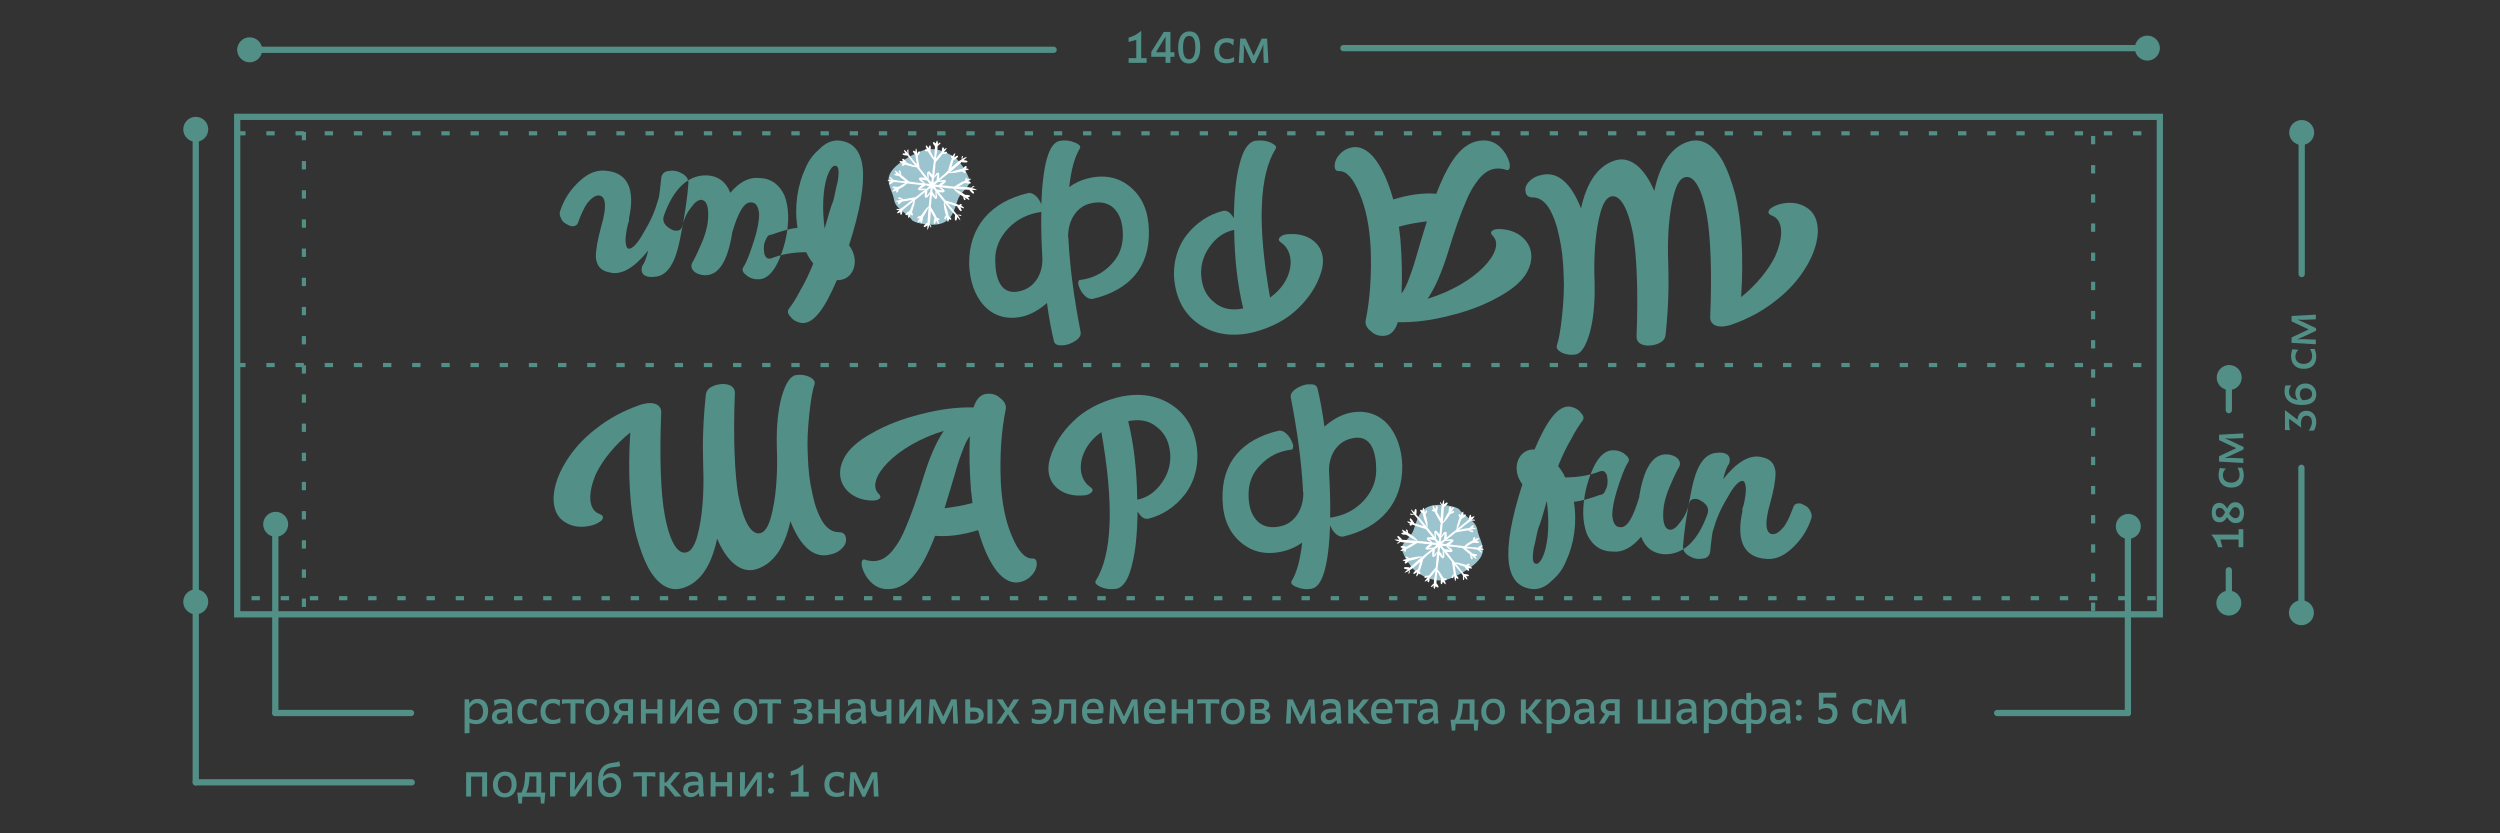<?xml version="1.0" encoding="UTF-8"?> <svg xmlns="http://www.w3.org/2000/svg" xmlns:xlink="http://www.w3.org/1999/xlink" xmlns:xodm="http://www.corel.com/coreldraw/odm/2003" xml:space="preserve" width="300mm" height="100mm" version="1.1" style="shape-rendering:geometricPrecision; text-rendering:geometricPrecision; image-rendering:optimizeQuality; fill-rule:evenodd; clip-rule:evenodd" viewBox="0 0 30000 10000"><rect x="0" y="0" width="30000" height="10000" fill="#333333" stroke="none"/> <defs> <style type="text/css"> .str0 {stroke:#528F87;stroke-width:75;stroke-miterlimit:22.926} .str2 {stroke:#528F87;stroke-width:75;stroke-linecap:round;stroke-linejoin:round;stroke-miterlimit:22.926} .str1 {stroke:#528F87;stroke-width:50;stroke-miterlimit:22.926;stroke-dasharray:100 250} .fil0 {fill:none} .fil1 {fill:#528F87} .fil4 {fill:#528F87} .fil2 {fill:#9CC4CF} .fil3 {fill:white} .fil5 {fill:#528F87;fill-rule:nonzero} </style> </defs> <g id="Слой_x0020_1">  <g id="_2525289469984"> <polygon class="fil0 str0" points="2846.32,1401.97 25918,1401.97 25918,7371.89 2846.32,7371.89 "></polygon> <polygon class="fil0 str1" points="2846.32,1599.55 25918,1599.55 25918,7178.28 2846.32,7178.28 "></polygon> <polygon class="fil0 str1" points="3646.86,1401.97 25117.46,1401.97 25117.46,7371.89 3646.86,7371.89 "></polygon> <polygon class="fil0 str1" points="2846.32,4380.5 25918,4380.5 25918,7371.89 2846.32,7371.89 "></polygon> <g> <path class="fil1" d="M6643.15 5960.2c-4.53,145.02 40.79,249.26 140.49,308.18 95.18,58.91 208.48,67.98 335.38,31.72 49.85,-18.13 77.04,-36.25 99.7,-54.38 27.19,-36.26 22.66,-58.92 -22.66,-77.05 -140.49,-49.85 -145.03,-253.79 -40.79,-489.46 77.05,-158.62 222.07,-339.91 407.89,-489.47 -31.73,494 -4.53,933.61 72.51,1237.26 40.79,149.56 86.11,276.46 140.5,380.69 113.3,208.48 253.79,290.06 398.82,253.8 213.01,-54.38 358.03,-253.8 430.55,-598.23 117.83,280.99 285.52,412.42 453.2,371.63 208.48,-54.39 353.51,-249.27 426.02,-580.11 117.83,299.12 280.99,453.21 480.4,398.82 45.32,-9.06 86.11,-27.19 117.83,-54.38 54.39,-45.32 77.05,-90.64 67.98,-140.49 -4.53,-49.86 -36.25,-72.52 -86.11,-72.52 -72.51,0 -140.49,-40.79 -194.87,-126.9 -54.39,-90.64 -95.18,-203.94 -122.37,-339.9 -31.73,-135.96 -49.85,-290.05 -54.39,-466.81 -9.06,-140.49 0,-303.64 18.13,-480.4 18.13,-176.75 40.79,-299.11 63.45,-362.56 9.07,-31.73 -9.06,-58.92 -58.92,-86.11 -49.85,-22.66 -104.23,-31.73 -163.15,-22.66 -67.98,9.06 -126.9,99.7 -172.22,258.33 -45.32,163.15 -63.45,358.03 -58.92,589.17 0,4.53 0,4.53 0,9.06 13.6,317.25 -9.06,634.49 -72.51,856.56 -31.72,108.77 -72.51,167.69 -117.83,181.29 -90.64,31.72 -199.41,-77.05 -271.93,-453.21 -40.79,-240.2 -63.45,-675.28 -40.79,-1228.19 0,-86.11 -95.17,-126.9 -222.07,-95.18 -77.04,22.66 -122.36,58.92 -126.9,122.37 -31.72,294.58 -40.78,571.04 -31.72,833.9 0,4.53 0,13.6 0,13.6 13.6,317.24 -9.06,629.96 -72.51,852.03 -31.73,108.77 -72.52,172.22 -122.37,185.81 -90.64,31.73 -199.41,-77.04 -267.39,-453.21 -45.32,-244.73 -63.45,-679.81 -40.79,-1228.19 0,-90.64 -95.17,-131.43 -222.07,-95.17 -13.6,0 -27.2,9.06 -45.32,13.59 -190.35,67.99 -362.57,158.63 -521.19,285.53 -158.62,122.36 -276.46,258.32 -362.57,403.35 -86.11,140.49 -131.43,276.46 -140.49,407.89z"></path> <path class="fil1" d="M11737.87 6361.74c58.92,208.47 131.43,371.63 222.07,489.46 90.64,113.31 190.35,158.63 290.06,131.43 36.25,-9.06 72.51,-27.19 99.7,-49.85 54.39,-45.32 86.11,-99.7 90.64,-154.09 4.54,-54.38 -13.59,-77.05 -49.85,-77.05 -90.64,4.54 -172.22,-86.1 -249.26,-271.92 -77.05,-181.28 -117.84,-394.29 -131.43,-639.02 -13.6,-321.78 4.53,-611.83 58.91,-879.23 9.07,-49.85 -13.59,-95.17 -67.98,-135.96 -54.38,-49.85 -117.83,-58.91 -185.81,-45.32 -58.92,18.13 -104.24,67.98 -131.43,158.62 -199.42,-4.53 -412.42,22.66 -634.49,81.58 -222.08,54.39 -416.96,131.43 -584.64,226.61 -172.22,95.17 -280.99,194.87 -335.38,299.11 -140.49,267.4 45.32,484.93 290.06,507.6 49.85,4.53 90.64,4.53 117.83,-9.07 36.26,-18.13 36.26,-40.79 4.53,-72.51 -158.62,-163.16 190.35,-571.04 784.05,-752.33 -95.17,140.5 -172.22,326.31 -244.73,557.45 -81.58,267.39 -145.03,448.67 -217.54,616.36 -36.26,86.11 -72.51,154.09 -108.77,203.94 -108.77,163.16 -226.6,217.54 -376.16,167.69 -18.13,-4.53 -27.19,0 -36.26,22.66 -9.06,40.79 4.53,95.18 45.32,167.69 63.45,99.7 140.5,154.09 235.67,163.15 249.26,18.13 426.02,-190.34 598.23,-639.02 149.56,13.6 326.31,-9.06 516.66,-67.98zm-86.11 -480.4c4.53,31.72 9.07,86.11 18.13,154.09 -113.3,31.72 -226.6,49.85 -335.37,63.45l81.57 -267.39c49.86,-176.75 90.65,-312.72 126.9,-403.36 31.73,-90.64 63.45,-154.09 95.18,-194.88 -9.07,199.41 -4.54,416.95 13.59,648.09z"></path> <path class="fil1" d="M13397.67 4772.47c-213,58.92 -389.76,154.09 -521.19,285.52 -135.96,131.43 -226.6,276.46 -276.45,439.61 -86.11,299.12 135.96,462.27 376.16,448.68 49.85,0 86.11,-9.07 108.77,-27.19 36.26,-27.2 36.26,-49.86 -4.53,-77.05 -181.29,-126.9 -145.03,-462.27 135.96,-657.15 154.09,870.16 131.43,1468.39 -67.98,1785.64 -13.6,22.66 4.53,45.32 49.85,67.98 63.45,31.72 131.43,36.26 199.41,27.19 81.58,-18.13 145.03,-113.3 185.82,-285.52 45.32,-167.69 63.45,-385.23 67.98,-643.55 40.79,72.51 86.11,99.7 135.96,86.11 163.16,-40.79 321.78,-145.03 435.08,-294.59 113.3,-149.56 172.22,-362.57 135.96,-584.64 -36.25,-226.6 -145.02,-394.29 -326.31,-503.06 -176.75,-104.24 -389.76,-131.43 -634.49,-67.98zm639.03 625.43c22.66,140.49 -9.07,271.92 -90.65,389.76 -81.57,117.83 -181.28,185.81 -299.11,208.47 -4.54,-353.5 -40.79,-666.21 -108.77,-942.67 140.49,-27.19 253.79,-4.53 339.9,67.98 90.64,67.98 140.5,158.62 158.63,276.46z"></path> <path class="fil1" d="M15807.47 4652.52c-13.59,-31.73 -45.32,-45.32 -99.7,-40.79 -54.39,0 -108.77,22.66 -158.63,54.38 -45.32,31.73 -67.98,67.98 -58.91,108.77 77.04,394.29 126.89,761.39 145.02,1096.77 0,0 0,9.06 0,13.59l4.54 31.73c0,208.47 -113.31,358.03 -258.33,394.29 -117.84,31.72 -217.54,13.59 -290.06,-54.39 -72.51,-72.51 -108.77,-176.75 -108.77,-321.78 0,-140.49 45.33,-258.32 145.03,-358.03 95.17,-99.71 217.54,-163.15 367.1,-181.28 9.06,0 18.13,-4.53 18.13,-13.6 13.59,-27.19 0,-72.51 -36.26,-131.43 -45.32,-63.45 -90.64,-90.64 -135.96,-81.58 -435.08,104.24 -679.81,376.17 -670.75,815.78 4.53,231.13 77.05,403.35 222.07,525.72 145.03,122.36 321.78,154.09 525.72,99.7 67.98,-18.12 140.5,-49.85 208.48,-99.7 -22.66,203.94 -63.45,358.03 -126.9,462.27 -13.6,22.66 0,45.32 49.85,67.98 63.45,27.19 126.9,36.26 194.88,22.66 126.9,-27.19 199.41,-280.99 217.54,-761.39 27.2,81.58 99.71,149.56 158.63,135.96 448.67,-104.23 711.53,-407.88 707,-847.49 -9.06,-394.29 -244.73,-734.2 -657.15,-629.96 -95.18,27.19 -190.35,81.58 -276.46,158.62 -27.19,-199.41 -58.92,-358.03 -86.11,-466.8zm398.82 611.83c244.74,-67.98 308.19,154.09 308.19,376.16 0,140.49 -54.39,267.39 -158.63,376.16 -104.23,108.77 -235.66,172.22 -389.76,194.88l-4.53 0c4.53,-203.94 -4.53,-389.76 -13.59,-566.51 0,-203.94 113.3,-344.44 258.32,-380.69z"></path> <path class="fil1" d="M18991.18 5047.72c20.95,-31.43 10.47,-62.86 -20.96,-94.3 -31.43,-41.9 -73.34,-62.86 -125.73,-73.34 -146.68,-20.95 -282.88,167.64 -429.56,513.39 -188.59,-10.48 -293.37,220.02 -146.68,419.09 -261.94,817.23 -220.03,1236.32 136.2,1257.27 73.34,0 146.68,-31.43 209.55,-94.29 73.34,-62.87 136.2,-136.21 178.11,-240.98 94.29,-199.07 136.2,-461 94.29,-712.45 94.3,-10.48 199.07,-41.91 314.32,-83.82 31.43,0 52.39,-20.96 62.87,-52.39 31.43,-52.39 31.43,-115.25 20.95,-178.11 -20.95,-52.39 -41.91,-62.87 -83.82,-52.39 -104.77,41.91 -240.98,73.34 -419.09,73.34 -20.95,-52.38 -52.39,-94.29 -83.82,-136.2 41.91,-104.78 94.3,-220.03 157.16,-324.8 52.39,-104.77 104.77,-178.11 136.21,-220.02zm-555.3 1718.27c-41.91,0 -52.38,-52.39 -31.43,-188.59 20.95,-73.34 31.43,-146.68 52.39,-230.5 31.43,-73.34 62.86,-188.59 104.77,-335.27 31.43,240.97 20.95,471.47 -31.43,628.63 -31.43,83.82 -62.87,125.73 -94.3,125.73zm963.91 -869.61c52.39,-167.64 94.3,-282.89 136.2,-345.75 20.96,-31.43 10.48,-62.87 -31.43,-94.3 -31.43,-31.43 -83.82,-52.38 -136.2,-52.38 -136.21,-10.48 -251.46,136.2 -335.27,461 -52.39,230.5 -41.91,408.61 10.47,544.81 62.87,136.21 167.64,209.55 314.32,209.55 115.25,10.48 230.5,-52.39 335.27,-178.11 52.39,136.2 146.68,199.06 272.41,209.54 230.5,10.48 408.62,-157.16 523.87,-481.95 10.47,-31.44 10.47,-52.39 0,-83.82 -20.96,-41.91 -62.87,-73.34 -115.25,-94.3 -52.39,-10.47 -94.3,0 -104.78,52.39 -20.95,83.82 -52.38,157.16 -104.77,220.02 -41.91,62.87 -83.82,94.3 -125.73,94.3 -73.34,-10.48 -94.29,-115.25 -73.34,-282.89 10.48,-62.86 31.43,-146.68 73.34,-240.98 41.91,-94.29 73.34,-167.63 104.78,-220.02 41.9,-62.86 0,-136.2 -104.78,-157.16 -178.11,-31.43 -303.84,115.25 -366.7,492.43 0,0 0,10.48 0,10.48 -73.34,251.46 -146.68,377.18 -230.5,366.71 -52.39,0 -83.82,-41.91 -94.3,-136.21 0,-94.29 20.96,-188.59 52.39,-293.36zm901.04 -31.43c-62.86,303.84 -94.29,534.34 -104.77,691.5 0,52.38 20.96,83.81 73.34,115.25 52.39,31.43 104.78,41.9 157.16,31.43 52.39,0 83.82,-31.43 94.3,-73.34 10.47,-104.78 20.95,-199.07 31.43,-251.46l10.48 -31.43c31.43,-115.25 83.81,-240.98 167.63,-377.18 73.34,-136.21 136.21,-199.07 178.12,-199.07 31.43,0 41.9,52.39 41.9,104.77 0,31.44 -10.47,115.25 -20.95,157.16 0,10.48 -10.48,41.91 -20.95,73.34 0,10.48 0,20.96 0,31.43 -73.35,335.28 10.47,534.35 251.45,565.78 125.73,20.95 230.5,-20.96 335.27,-115.25 104.77,-94.3 188.59,-209.55 240.98,-366.71 10.48,-31.43 0,-62.86 -10.48,-83.82 -20.95,-52.38 -62.86,-73.34 -115.25,-94.29 -52.38,-10.48 -83.82,10.48 -94.29,52.39 -31.44,83.81 -62.87,157.15 -104.78,220.02 -52.38,62.86 -94.29,94.29 -136.2,94.29 -73.34,0 -115.25,-94.29 -31.43,-377.18 41.91,-157.16 62.86,-261.93 62.86,-366.7 -10.48,-94.3 -52.38,-157.16 -157.16,-178.12 -146.68,-41.9 -303.84,52.39 -471.47,261.94 20.95,-83.82 41.9,-146.69 73.34,-188.59 10.47,-41.91 10.47,-73.35 -20.96,-104.78 -31.43,-20.95 -73.34,-31.43 -146.68,-20.95 -146.68,20.95 -230.5,178.11 -282.89,429.57z"></path> <g> <path class="fil2" d="M17509.14 6109.03c58.91,90.64 194.88,131.43 217.54,240.2 13.59,99.7 86.11,190.35 63.45,285.52 -31.73,135.96 -271.93,262.86 -389.76,308.18 -140.5,54.39 -285.52,4.53 -412.42,-86.11 -49.85,-36.26 -190.35,-240.2 -163.16,-303.65 45.33,-86.11 113.31,-108.77 145.03,-213.01 49.85,-158.62 90.64,-267.39 267.39,-280.98 77.05,-4.54 208.48,9.06 271.93,49.85z"></path> <path class="fil3" d="M17255.34 6489.72l9.07 9.07 0 -9.07 4.53 -36.25c0,-4.54 0,-4.54 -4.53,-4.54 0,-4.53 -22.66,-31.72 -36.26,-54.38 4.53,22.66 4.53,49.85 4.53,67.98l13.6 18.13c4.53,4.53 4.53,4.53 9.06,9.06zm36.26 462.27l0 -9.06c-9.07,-18.13 -18.13,-36.26 -22.66,-45.32 -4.53,-13.6 -13.6,-27.19 -22.66,-40.79l0 18.13c-4.53,22.66 -4.53,77.04 -9.07,122.37 9.07,13.59 31.73,40.78 22.66,49.85 -9.06,9.06 -22.66,-4.53 -31.72,-13.6 -4.53,13.6 -9.06,27.19 -18.13,36.26 -4.53,-9.07 -9.06,-27.19 -9.06,-49.85 -4.54,13.59 -18.13,31.72 -31.73,18.12 0,0 18.13,-22.66 36.26,-36.25 0,-49.86 13.6,-108.77 18.13,-131.43l0 -18.13c-13.6,22.66 -40.79,54.38 -67.98,81.58 0,13.59 0,49.85 -13.6,54.38 -9.06,0 -13.6,-13.6 -13.6,-27.19 -13.59,13.59 -27.19,18.13 -31.72,18.13 -4.53,0 13.6,-27.2 36.26,-54.39l0 -4.53c-4.54,0 -36.26,31.72 -40.79,4.53 0,-18.13 40.79,-18.13 54.38,-18.13 0,0 0,0 0,0 31.73,-40.79 67.98,-81.57 72.52,-86.11l9.06 -13.59c4.53,-13.6 4.53,-31.73 4.53,-49.85l13.6 -126.9c-4.53,13.59 -31.73,67.98 -54.39,49.85 -9.06,0 -4.53,-40.79 -4.53,-67.98 -18.13,18.13 -36.26,31.72 -54.38,45.32 -13.6,13.6 -31.73,27.19 -49.86,49.85 -4.53,0 -4.53,0 -4.53,4.53 -4.53,18.13 -22.66,90.65 -45.32,145.03 13.6,9.06 18.13,22.66 4.53,31.73 -4.53,4.53 -9.06,0 -13.59,-9.07 -9.07,22.66 -18.13,36.26 -31.73,36.26 0,0 4.53,-18.13 13.6,-49.86 -13.6,9.07 -36.26,27.2 -45.32,18.13 -9.07,-13.59 31.72,-40.79 40.79,-45.32 4.53,0 4.53,-4.53 9.06,-4.53 0,0 4.53,0 4.53,0 9.07,-31.72 18.13,-67.98 27.19,-90.64 -40.78,36.26 -86.11,77.04 -126.89,99.7 4.53,18.13 4.53,40.79 -13.6,40.79 -4.53,0 4.53,-22.66 9.06,-36.25 -22.66,13.59 -40.78,22.66 -58.91,22.66 0,0 13.59,-13.6 40.79,-36.26 -18.13,-4.53 -45.33,-4.53 -45.33,-18.13 -4.53,-18.13 49.86,-9.06 58.92,-9.06 0,0 4.53,0 4.53,0 0,0 0,4.53 0,9.06 45.32,-40.79 104.24,-90.64 149.56,-131.43l0 0c-13.59,4.53 -90.64,36.26 -154.09,45.32l0 0c-4.53,9.07 -36.25,40.79 -45.32,31.73 -9.06,-4.53 -4.53,-18.13 4.53,-27.2 -13.59,0 -27.19,-4.53 -36.25,-13.59 0,0 31.72,-9.07 67.98,-18.13 -9.07,0 -40.79,0 -27.19,-22.66 4.53,-9.06 31.72,9.06 40.78,18.13 58.92,-13.6 126.9,-27.19 158.63,-18.13 22.66,-18.13 40.79,-36.26 49.85,-40.79 22.66,-18.13 45.32,-36.26 67.98,-54.38 -22.66,4.53 -72.51,22.66 -81.58,0 -4.53,-13.6 27.2,-36.26 49.86,-54.39 -31.73,0 -63.45,-4.53 -95.18,-9.06 -13.59,0 -31.72,-4.53 -54.38,-4.53 -4.53,4.53 -4.53,4.53 -9.07,4.53 -13.59,9.06 -67.98,45.32 -122.36,67.98 0,18.13 -4.53,36.25 -18.13,31.72 -4.53,-4.53 -9.07,-9.06 -4.53,-18.13 -22.66,9.07 -40.79,9.07 -49.86,4.54 0,0 18.13,-13.6 45.32,-27.2 -18.12,-4.53 -40.78,-9.06 -40.78,-18.12 0,-18.13 49.85,-9.07 54.38,-4.54 4.53,0 9.07,0 13.6,0 0,0 0,4.54 0,4.54 27.19,-18.13 58.91,-31.73 81.57,-45.32 -49.85,-4.54 -108.77,-4.54 -154.09,-13.6 -13.59,13.6 -27.19,27.19 -40.78,13.6 0,0 22.66,-9.07 31.72,-18.13 -22.66,-4.54 -45.32,-13.6 -58.92,-22.66 0,-4.54 22.66,0 58.92,0 -13.6,-13.6 -31.72,-31.73 -22.66,-40.79 9.06,-18.13 40.79,27.19 49.85,31.72 0,0 0,4.53 0,4.53 0,0 0,4.54 0,4.54 54.39,4.53 131.43,9.06 181.29,13.59 -9.07,-4.53 -77.05,-36.25 -126.9,-72.51l0 0c-9.07,0 -54.39,0 -58.92,-13.6 0,-9.06 13.6,-13.59 27.19,-13.59 -13.59,-13.6 -18.13,-27.2 -18.13,-36.26 0,0 27.2,13.6 63.45,36.26 -9.06,-9.07 -31.72,-31.73 -9.06,-36.26 13.6,0 18.13,27.19 18.13,40.79 49.85,31.72 104.24,67.98 113.3,95.17 22.66,4.53 40.79,4.53 49.85,4.53 40.79,4.54 77.05,9.07 113.3,13.6 -18.12,-9.06 -63.44,-31.72 -49.85,-54.38 4.53,-9.07 40.79,-9.07 67.98,-4.54 -27.19,-31.72 -54.38,-67.98 -81.57,-99.7 -4.54,0 -9.07,-4.53 -13.6,-4.53 -18.13,-4.54 -95.17,-27.2 -149.56,-49.86 -13.6,13.6 -22.66,18.13 -31.72,4.54 -4.54,-4.54 0,-9.07 9.06,-13.6 -22.66,-9.07 -36.26,-18.13 -36.26,-31.73 0,0 18.13,4.54 45.32,13.6 -9.06,-13.6 -22.66,-36.26 -13.59,-45.32 13.59,-9.06 36.25,31.72 40.79,40.79 4.53,0 4.53,4.53 9.06,9.06 0,0 -4.53,4.53 -4.53,4.53 40.79,13.6 86.11,27.2 117.83,36.26 -22.66,-27.19 -40.79,-49.85 -63.45,-77.04 -9.06,-13.6 -31.72,-36.26 -49.85,-58.92 -22.66,4.53 -49.85,4.53 -49.85,-13.6 0,-4.53 31.72,9.07 45.32,9.07 -18.13,-22.66 -31.73,-45.32 -31.73,-58.92 0,-4.53 18.13,13.6 36.26,36.26 4.53,-18.13 4.53,-40.79 18.13,-40.79 18.13,-4.53 9.06,49.85 9.06,58.92 0,0 0,4.53 0,4.53 0,0 0,0 -4.53,0 22.66,22.66 40.79,45.32 45.32,49.85l86.11 104.24c-4.53,-18.13 -40.79,-99.71 -49.85,-158.62l0 -4.54c-9.07,-4.53 -40.79,-31.72 -31.73,-40.79 4.54,-9.06 18.13,-4.53 27.2,4.54 0,-18.13 4.53,-27.2 13.59,-36.26 0,0 9.07,27.19 18.13,63.45 4.53,-4.53 0,-40.79 22.66,-27.19 9.07,9.06 -9.06,31.72 -18.13,45.32 18.13,54.38 31.73,126.9 22.66,158.62l95.18 117.83c-9.07,-18.12 -22.66,-72.51 0,-81.57 13.59,-4.54 31.72,22.66 49.85,45.32 4.53,-36.26 9.06,-72.52 9.06,-104.24 4.54,-9.06 4.54,-22.66 4.54,-36.26 0,0 -4.54,-4.53 -4.54,-9.06 -9.06,-13.6 -45.32,-72.51 -67.98,-122.37 -18.13,-4.53 -36.25,-9.06 -31.72,-22.66 4.53,-4.53 9.06,-4.53 18.13,-4.53 -9.07,-22.66 -13.6,-40.79 -4.54,-49.85 0,0 13.6,18.13 27.2,45.32 4.53,-18.13 9.06,-40.79 18.13,-40.79 18.12,0 9.06,49.85 4.53,58.92 0,4.53 0,9.06 0,13.59 0,0 0,0 -4.53,0 18.12,27.2 36.25,58.92 45.32,81.58 4.53,-49.85 4.53,-113.3 13.59,-158.62 -13.59,-13.6 -27.19,-27.2 -13.59,-40.79 0,0 9.06,22.66 18.12,31.72 4.54,-22.66 13.6,-45.32 22.66,-58.91 4.54,0 0,22.66 0,54.38 13.6,-9.06 31.73,-27.19 40.79,-18.13 18.13,9.07 -27.19,40.79 -31.72,49.86 -4.53,0 -4.53,0 -4.53,0 0,0 -4.54,0 -4.54,-4.54 -4.53,63.45 -9.06,140.5 -13.59,190.35 9.06,-13.6 36.26,-77.04 67.98,-122.37 0,-4.53 0,-4.53 0,-4.53 0,-9.06 4.53,-58.91 18.13,-63.45 9.06,0 13.59,13.6 13.59,27.2 9.07,-13.6 22.66,-18.13 36.26,-18.13 0,0 -13.6,27.19 -36.26,63.45 9.07,-9.07 27.2,-31.73 36.26,-9.07 4.53,13.6 -31.72,22.66 -45.32,27.2 -31.72,45.32 -63.45,95.17 -90.64,108.76 -4.53,13.6 -4.53,27.2 -4.53,31.73 -4.54,40.79 -9.07,86.11 -13.6,126.9 9.06,-18.13 36.26,-67.98 58.92,-49.86 9.06,0 4.53,36.26 4.53,63.45 36.26,-31.72 77.04,-63.45 117.83,-95.17 4.54,-27.19 4.54,-58.92 18.13,-81.58 0,-9.06 9.07,-36.25 18.13,-63.45 -9.06,-13.59 -18.13,-31.72 -4.53,-40.78 9.06,0 13.59,9.06 18.13,18.12 9.06,-27.19 22.66,-45.32 31.72,-45.32 4.53,9.07 0,22.66 -4.53,45.32 13.59,-9.06 27.19,-18.12 36.26,-9.06 9.06,13.6 -36.26,40.79 -45.33,45.32 0,4.53 -4.53,4.53 -9.06,9.06 -9.06,22.66 -18.13,40.79 -18.13,49.86 -9.06,18.13 -18.13,40.79 -22.66,58.91 22.66,-18.12 45.32,-36.25 67.98,-54.38 13.6,-9.07 36.26,-31.73 63.45,-54.39 0,-13.59 4.53,-54.38 18.13,-54.38 9.06,0 9.06,18.13 9.06,31.72 13.6,-9.06 27.2,-13.59 40.79,-13.59 -4.53,13.59 -18.13,27.19 -36.25,45.32 13.59,-9.07 40.79,-13.6 40.79,9.06 0,-4.53 -27.2,0 -49.86,0 -27.19,22.66 -58.91,40.79 -72.51,54.39l-67.98 54.38c31.72,-9.06 81.58,-18.13 122.36,-22.66 9.07,-9.06 40.79,-40.79 49.86,-31.72 9.06,4.53 0,18.13 -9.07,27.19 18.13,0 31.73,4.53 40.79,9.06 0,4.54 -27.19,9.07 -67.98,18.13 0,0 -4.53,4.53 -9.06,4.53 4.53,4.54 49.85,-9.06 40.78,22.66 -13.59,9.07 -45.32,-13.59 -54.38,-18.12 0,-4.54 0,-4.54 0,-4.54 -58.92,9.07 -131.43,22.66 -135.96,22.66 -4.53,4.54 -13.6,4.54 -18.13,4.54l0 0 -113.3 90.64c13.59,-4.53 81.57,-22.66 86.11,4.53 4.53,9.06 -22.66,31.73 -45.32,49.85 13.59,0 31.72,0 49.85,4.54 40.79,4.53 86.11,9.06 126.9,13.59 13.59,-13.59 31.72,-31.72 49.85,-40.79 9.06,-4.53 27.19,-18.13 49.85,-27.19 4.53,-22.66 9.07,-45.32 27.2,-40.79 4.53,4.53 4.53,13.6 0,27.19 22.66,-13.59 40.78,-18.12 49.85,-13.59 0,9.06 -13.6,22.66 -31.73,31.72 13.6,4.53 31.73,9.07 31.73,13.6 0,22.66 -54.39,9.06 -63.45,9.06l-4.53 0c-22.66,9.07 -40.79,18.13 -45.32,22.66 -13.6,9.07 -27.2,13.6 -40.79,22.66 27.19,4.54 49.85,4.54 77.04,9.07 9.07,0 36.26,0 58.92,4.53l0 0c9.06,-4.53 45.32,-36.26 54.38,-27.19 9.07,9.06 -4.53,22.66 -18.12,31.72 18.12,4.53 31.72,9.07 40.78,18.13 -13.59,4.53 -36.25,4.53 -58.91,4.53 13.59,4.53 45.32,18.13 27.19,36.26 0,0 -27.19,-22.66 -40.79,-36.26 -27.19,-4.53 -54.38,-9.06 -67.98,-13.59 -22.66,0 -49.85,-4.54 -77.04,-4.54 22.66,13.6 54.38,40.79 81.57,63.45 9.07,0 54.39,4.54 54.39,18.13 0,9.07 -13.6,9.07 -27.19,9.07 13.59,18.12 22.66,31.72 18.12,36.25 0,4.53 -27.19,-13.59 -58.91,-40.79l-4.54 0c0,4.54 36.26,36.26 9.07,45.32 -18.13,0 -18.13,-45.32 -22.66,-54.38 4.53,0 4.53,0 4.53,0 -40.79,-31.73 -81.58,-67.98 -86.11,-72.51l-13.6 -9.07c-31.72,-4.53 -67.98,-9.06 -99.7,-13.59l-77.05 -4.54c18.13,4.54 72.52,36.26 58.92,58.92 -4.53,13.6 -40.79,9.06 -67.98,4.53 18.13,22.66 36.26,45.32 54.38,72.52 13.6,18.12 31.73,36.25 45.33,54.38 22.66,0 49.85,4.53 72.51,13.6 9.06,0 36.25,9.06 63.45,18.13 13.59,-13.6 31.72,-22.66 40.79,-9.07 0,9.07 -9.07,13.6 -13.6,18.13 22.66,9.06 40.79,18.13 40.79,31.72 -4.53,4.54 -22.66,0 -45.32,-4.53 9.06,13.6 18.13,27.19 9.06,31.73 -13.59,13.59 -40.79,-31.73 -45.32,-36.26 0,-4.53 -4.53,-4.53 -4.53,-9.06 -22.66,-9.07 -45.32,-18.13 -54.39,-18.13 -13.59,-9.07 -31.72,-13.6 -49.85,-18.13 22.66,27.19 40.79,54.38 63.45,81.58 9.06,9.06 18.13,22.66 31.72,40.79 0,0 0,0 4.54,0 4.53,0 54.38,0 54.38,18.12 0,9.07 -18.13,9.07 -36.25,9.07 13.59,13.59 18.12,27.19 18.12,40.79 -13.59,-4.54 -31.72,-22.66 -45.32,-40.79 4.53,13.59 18.13,45.32 -9.06,45.32 4.53,0 0,-31.73 0,-54.39 -13.6,-18.12 -22.66,-36.25 -31.73,-45.32 -22.66,-27.19 -45.32,-54.38 -67.98,-81.57 4.54,27.19 13.6,77.04 18.13,117.83 4.53,4.53 36.26,36.26 27.19,45.32 -4.53,9.06 -18.12,0 -27.19,-9.06 0,18.12 -4.53,31.72 -9.06,40.78 -4.53,0 -9.07,-27.19 -13.6,-63.44 -4.53,-4.54 -4.53,-4.54 -9.06,-9.07 0,4.53 4.53,49.85 -22.66,31.73 -9.07,-9.07 18.12,-40.79 22.66,-45.32 0,0 4.53,0 4.53,0 -9.07,-58.92 -18.13,-126.9 -22.66,-131.43l0 -18.13c-9.07,-9.07 -18.13,-18.13 -27.19,-31.73l-72.52 -90.64c4.53,18.13 22.66,77.05 -9.06,81.58 -9.07,9.06 -27.19,-22.66 -45.32,-40.79 0,31.72 -4.53,67.98 -9.07,99.71 -4.53,27.19 -9.06,49.85 -9.06,77.04 13.6,13.6 31.72,36.26 40.79,54.39 4.53,4.53 18.13,27.19 31.72,49.85 18.13,0 40.79,0 36.26,18.13 -4.53,9.06 -13.6,9.06 -27.19,4.53 13.59,22.66 18.13,40.79 13.59,49.85 -9.06,0 -18.13,-13.59 -31.72,-31.72 -4.53,13.59 -9.07,27.19 -13.6,31.72 -22.66,0 -9.06,-54.38 -9.06,-58.92zm-54.39 -824.83l0 0c0,0 0,0 0,0zm49.86 376.16l40.78 -31.73c0,-9.06 4.54,-45.32 9.07,-67.98 -9.07,13.6 -27.19,36.26 -40.79,45.32l-4.53 40.79 -4.53 13.6zm-4.54 63.45c-4.53,13.59 -4.53,31.72 -9.06,49.85 4.53,0 4.53,0 4.53,4.53 4.53,4.53 27.19,31.73 36.26,54.39 0,-22.66 -4.53,-49.86 0,-67.98l-31.73 -40.79zm-31.72 49.85l4.53 -54.38 -9.06 9.06 -27.19 18.13c0,0 0,0 0,4.53 0,4.53 -4.54,45.32 -13.6,67.98 13.6,-13.59 31.72,-31.72 45.32,-45.32zm-389.76 -49.85l0 0c0,0 0,0 0,0zm367.1 -54.39l13.6 4.54 -9.07 -9.07 -4.53 -9.06 -13.6 -18.13c0,0 0,0 -4.53,0 -4.53,0 -40.79,-4.53 -63.45,-13.6 13.6,13.6 31.73,27.19 40.79,40.79l40.79 4.53zm77.04 9.07l49.86 9.06 0 -4.53c4.53,0 36.25,-27.19 58.91,-36.26 -22.66,0 -54.38,4.53 -72.51,0l-36.26 31.73zm49.86 31.72l-54.39 -4.53c9.07,13.6 22.66,27.19 31.73,40.79 0,0 4.53,0 4.53,0 9.06,0 45.32,4.53 67.98,13.59 -18.13,-13.59 -40.79,-31.72 -49.85,-49.85zm-117.84 -13.59l-9.06 0 -36.26 -4.54c0,4.54 0,4.54 -4.53,4.54 -4.53,4.53 -27.19,27.19 -49.85,36.25 18.13,0 45.32,-4.53 63.45,-4.53l27.19 -22.66 9.06 -9.06zm240.2 -158.63l0 0c0,0 0,0 0,0l0 0z"></path> </g> </g> <g> <path class="fil1" d="M21813.8 2794.93c4.53,-145.03 -40.79,-249.27 -140.49,-308.19 -95.18,-58.91 -208.48,-67.98 -335.38,-31.72 -49.85,18.13 -77.04,36.26 -99.7,54.38 -27.2,36.26 -22.66,58.92 22.66,77.05 140.49,49.85 145.02,253.8 40.79,489.46 -77.05,158.63 -222.08,339.91 -407.89,489.47 31.72,-494 4.53,-933.61 -72.51,-1237.26 -40.79,-149.56 -86.11,-276.46 -140.5,-380.69 -113.3,-208.48 -253.8,-290.06 -398.82,-253.8 -213.01,54.39 -358.04,253.8 -430.55,598.23 -117.83,-280.98 -285.52,-412.41 -453.21,-371.63 -208.47,54.39 -353.5,249.27 -426.01,580.11 -117.84,-299.12 -280.99,-453.21 -480.4,-398.82 -45.32,9.06 -86.11,27.19 -117.84,54.38 -54.38,45.32 -77.04,90.64 -67.98,140.5 4.54,49.85 36.26,72.51 86.11,72.51 72.52,0 140.5,40.79 194.88,126.9 54.39,90.64 95.18,203.94 122.37,339.9 31.72,135.97 49.85,290.06 54.38,466.81 9.07,140.49 0,303.65 -18.13,480.4 -18.12,176.75 -40.78,299.11 -63.44,362.56 -9.07,31.73 9.06,58.92 58.91,86.11 49.86,22.66 104.24,31.73 163.16,22.66 67.98,-9.06 126.9,-99.7 172.22,-258.32 45.32,-163.16 63.45,-358.04 58.91,-589.17 0,-4.54 0,-4.54 0,-9.07 -13.59,-317.24 9.07,-634.49 72.52,-856.56 31.72,-108.77 72.51,-167.69 117.83,-181.28 90.64,-31.73 199.41,77.04 271.92,453.2 40.79,240.2 63.45,675.28 40.79,1228.2 0,86.11 95.18,126.89 222.08,95.17 77.04,-22.66 122.36,-58.92 126.89,-122.37 31.73,-294.58 40.79,-571.04 31.73,-833.9 0,-4.53 0,-13.59 0,-13.59 -13.6,-317.25 9.06,-629.96 72.51,-852.04 31.73,-108.76 72.51,-172.21 122.37,-185.81 90.64,-31.72 199.41,77.05 267.39,453.21 45.32,244.73 63.45,679.81 40.79,1228.19 0,90.64 95.17,131.43 222.07,95.17 13.6,0 27.19,-9.06 45.32,-13.59 190.35,-67.98 362.57,-158.63 521.19,-285.52 158.62,-122.37 276.46,-258.33 362.57,-403.36 86.11,-140.49 131.43,-276.45 140.49,-407.88z"></path> <path class="fil1" d="M16719.08 2393.38c-58.92,-208.47 -131.43,-371.63 -222.08,-489.46 -90.64,-113.3 -190.34,-158.62 -290.05,-131.43 -36.26,9.06 -72.51,27.19 -99.7,49.85 -54.39,45.32 -86.11,99.71 -90.65,154.09 -4.53,54.39 13.6,77.05 49.86,77.05 90.64,-4.54 172.22,86.11 249.26,271.92 77.05,181.28 117.84,394.29 131.43,639.02 13.6,321.78 -4.53,611.83 -58.92,879.23 -9.06,49.85 13.6,95.17 67.99,135.96 54.38,49.85 117.83,58.92 185.81,45.32 58.92,-18.13 104.24,-67.98 131.43,-158.62 199.41,4.53 412.42,-22.66 634.49,-81.58 222.07,-54.38 416.95,-131.43 584.64,-226.6 172.22,-95.18 280.99,-194.88 335.37,-299.12 140.5,-267.39 -45.32,-484.93 -290.05,-507.59 -49.85,-4.54 -90.64,-4.54 -117.83,9.06 -36.26,18.13 -36.26,40.79 -4.54,72.51 158.63,163.16 -190.34,571.05 -784.04,752.33 95.17,-140.5 172.21,-326.31 244.73,-557.45 81.57,-267.39 145.02,-448.67 217.54,-616.36 36.25,-86.11 72.51,-154.09 108.77,-203.94 108.77,-163.16 226.6,-217.54 376.16,-167.69 18.13,4.53 27.19,0 36.26,-22.66 9.06,-40.79 -4.54,-95.17 -45.33,-167.69 -63.44,-99.7 -140.49,-154.09 -235.66,-163.15 -249.27,-18.13 -426.02,190.35 -598.24,639.02 -149.56,-13.59 -326.31,9.07 -516.65,67.98zm86.11 480.4c-4.54,-31.72 -9.07,-86.11 -18.13,-154.09 113.3,-31.72 226.6,-49.85 335.37,-63.45l-81.58 267.4c-49.85,176.75 -90.64,312.71 -126.89,403.35 -31.73,90.64 -63.45,154.09 -95.18,194.88 9.07,-199.41 4.53,-416.95 -13.59,-648.09z"></path> <path class="fil1" d="M15059.27 3982.65c213.01,-58.92 389.76,-154.09 521.19,-285.52 135.97,-131.43 226.61,-276.46 276.46,-439.61 86.11,-299.12 -135.96,-462.27 -376.16,-448.68 -49.86,0 -86.11,9.07 -108.77,27.2 -36.26,27.19 -36.26,49.85 4.53,77.04 181.28,126.9 145.03,462.27 -135.96,657.15 -154.09,-870.16 -131.43,-1468.39 67.98,-1785.64 13.6,-22.66 -4.53,-45.32 -49.85,-67.98 -63.45,-31.72 -131.43,-36.25 -199.42,-27.19 -81.57,18.13 -145.02,113.3 -185.81,285.52 -45.32,167.69 -63.45,385.23 -67.98,643.56 -40.79,-72.52 -86.11,-99.71 -135.96,-86.11 -163.16,40.79 -321.78,145.02 -435.08,294.58 -113.31,149.56 -172.22,362.57 -135.97,584.64 36.26,226.6 145.03,394.29 326.31,503.06 176.76,104.24 389.76,131.43 634.49,67.98zm-639.02 -625.43c-22.66,-140.49 9.07,-271.92 90.64,-389.75 81.58,-117.84 181.29,-185.82 299.12,-208.48 4.53,353.5 40.79,666.22 108.77,942.67 -140.49,27.19 -253.8,4.53 -339.91,-67.98 -90.64,-67.98 -140.49,-158.62 -158.62,-276.46z"></path> <path class="fil1" d="M12649.48 4102.61c13.59,31.72 45.32,45.32 99.7,40.78 54.39,0 108.77,-22.66 158.62,-54.38 45.32,-31.73 67.98,-67.98 58.92,-108.77 -77.04,-394.29 -126.9,-761.39 -145.03,-1096.76 0,0 0,-9.07 0,-13.6l-4.53 -31.72c0,-208.48 113.3,-358.04 258.33,-394.29 117.83,-31.73 217.54,-13.6 290.05,54.38 72.52,72.51 108.77,176.75 108.77,321.78 0,140.49 -45.32,258.33 -145.02,358.03 -95.18,99.71 -217.54,163.16 -367.1,181.28 -9.07,0 -18.13,4.54 -18.13,13.6 -13.6,27.19 0,72.51 36.26,131.43 45.32,63.45 90.64,90.64 135.96,81.58 435.08,-104.24 679.81,-376.16 670.75,-815.78 -4.54,-231.13 -77.05,-403.35 -222.08,-525.72 -145.02,-122.36 -321.77,-154.09 -525.72,-99.7 -67.98,18.13 -140.49,49.85 -208.47,99.7 22.66,-203.94 63.45,-358.03 126.9,-462.27 13.59,-22.66 0,-45.32 -49.86,-67.98 -63.45,-27.19 -126.89,-36.26 -194.88,-22.66 -126.89,27.19 -199.41,280.99 -217.54,761.39 -27.19,-81.58 -99.7,-149.56 -158.62,-135.96 -448.67,104.23 -711.53,407.88 -707,847.5 9.06,394.29 244.73,734.19 657.15,629.95 95.17,-27.19 190.35,-81.57 276.46,-158.62 27.19,199.41 58.91,358.04 86.11,466.81zm-398.83 -611.84c-244.73,67.99 -308.18,-154.09 -308.18,-376.16 0,-140.49 54.39,-267.39 158.62,-376.16 104.24,-108.77 235.67,-172.22 389.76,-194.88l4.53 0c-4.53,203.94 4.54,389.76 13.6,566.51 0,203.94 -113.3,344.44 -258.33,380.69z"></path> <path class="fil1" d="M9465.77 3707.4c-20.95,31.43 -10.48,62.87 20.96,94.3 31.43,41.91 73.34,62.86 125.72,73.34 146.68,20.95 282.89,-167.64 429.57,-513.39 188.59,10.48 293.36,-220.02 146.68,-419.09 261.93,-817.22 220.02,-1236.31 -136.2,-1257.27 -73.34,0 -146.68,31.43 -209.55,94.3 -73.34,62.86 -136.2,136.2 -178.11,240.97 -94.3,199.07 -136.21,461 -94.3,712.46 -94.29,10.47 -199.06,41.91 -314.31,83.81 -31.44,0 -52.39,20.96 -62.87,52.39 -31.43,52.39 -31.43,115.25 -20.95,178.11 20.95,52.39 41.91,62.87 83.82,52.39 104.77,-41.91 240.97,-73.34 419.09,-73.34 20.95,52.39 52.38,94.3 83.81,136.2 -41.9,104.78 -94.29,220.03 -157.15,324.8 -52.39,104.77 -104.78,178.11 -136.21,220.02zm555.3 -1718.27c41.9,0 52.38,52.39 31.43,188.59 -20.96,73.34 -31.43,146.68 -52.39,230.5 -31.43,73.34 -62.86,188.59 -104.77,335.27 -31.43,-240.97 -20.96,-471.47 31.43,-628.63 31.43,-83.82 62.86,-125.73 94.3,-125.73zm-963.91 869.61c-52.39,167.64 -94.3,282.89 -136.21,345.75 -20.95,31.44 -10.47,62.87 31.44,94.3 31.43,31.43 83.81,52.39 136.2,52.39 136.2,10.47 251.45,-136.21 335.27,-461 52.39,-230.5 41.91,-408.62 -10.48,-544.82 -62.86,-136.21 -167.63,-209.55 -314.31,-209.55 -115.25,-10.47 -230.5,52.39 -335.28,178.12 -52.38,-136.21 -146.68,-199.07 -272.4,-209.55 -230.5,-10.48 -408.62,157.16 -523.87,481.96 -10.47,31.43 -10.47,52.38 0,83.81 20.96,41.91 62.87,73.34 115.25,94.3 52.39,10.48 94.3,0 104.77,-52.39 20.96,-83.82 52.39,-157.16 104.78,-220.02 41.91,-62.86 83.82,-94.3 125.72,-94.3 73.35,10.48 94.3,115.25 73.35,282.89 -10.48,62.86 -31.44,146.68 -73.35,240.98 -41.9,94.29 -73.34,167.63 -104.77,220.02 -41.91,62.86 0,136.2 104.77,157.16 178.12,31.43 303.85,-115.25 366.71,-492.43 0,0 0,-10.48 0,-10.48 73.34,-251.45 146.68,-377.18 230.5,-366.7 52.38,0 83.82,41.91 94.29,136.2 0,94.3 -20.95,188.59 -52.38,293.36zm-901.05 31.44c62.87,-303.84 94.3,-534.34 104.78,-691.5 0,-52.39 -20.96,-83.82 -73.35,-115.25 -52.38,-31.44 -104.77,-41.91 -157.15,-31.44 -52.39,0 -83.82,31.44 -94.3,73.35 -10.48,104.77 -20.95,199.06 -31.43,251.45l-10.48 31.43c-31.43,115.25 -83.82,240.98 -167.63,377.18 -73.35,136.21 -136.21,199.07 -178.12,199.07 -31.43,0 -41.91,-52.39 -41.91,-104.77 0,-31.43 10.48,-115.25 20.96,-157.16 0,-10.48 10.47,-41.91 20.95,-73.34 0,-10.48 0,-20.96 0,-31.43 73.34,-335.28 -10.48,-534.34 -251.45,-565.78 -125.73,-20.95 -230.5,20.96 -335.27,115.25 -104.78,94.3 -188.6,209.55 -240.98,366.71 -10.48,31.43 0,62.86 10.48,83.82 20.95,52.38 62.86,73.34 115.25,94.29 52.38,10.48 83.81,-10.48 94.29,-52.38 31.43,-83.82 62.86,-157.16 104.77,-220.03 52.39,-62.86 94.3,-94.29 136.21,-94.29 73.34,0 115.25,94.29 31.43,377.18 -41.91,157.16 -62.86,261.93 -62.86,366.7 10.47,94.3 52.38,157.16 157.15,178.12 146.69,41.91 303.85,-52.39 471.48,-261.93 -20.95,83.81 -41.91,146.68 -73.34,188.59 -10.48,41.91 -10.48,73.34 20.96,104.77 31.43,20.95 73.34,31.43 146.68,20.95 146.68,-20.95 230.5,-178.11 282.88,-429.56z"></path> <g> <path class="fil2" d="M10947.81 2646.09c-58.92,-90.64 -194.88,-131.43 -217.54,-240.2 -13.6,-99.7 -86.11,-190.34 -63.45,-285.52 31.73,-135.96 271.93,-262.86 389.76,-308.18 140.49,-54.38 285.52,-4.53 412.42,86.11 49.85,36.26 190.35,240.2 163.15,303.65 -45.32,86.11 -113.3,108.77 -145.02,213.01 -49.86,158.62 -90.65,267.39 -267.4,280.99 -77.04,4.53 -208.47,-9.07 -271.92,-49.86z"></path> <path class="fil3" d="M11201.61 2265.4l-9.07 -9.06 0 9.06 -4.53 36.26c0,4.53 0,4.53 4.53,4.53 0,4.53 22.66,31.72 36.26,54.38 -4.53,-22.66 -4.53,-49.85 -4.53,-67.98l-13.6 -18.13c-4.53,-4.53 -4.53,-4.53 -9.06,-9.06zm-36.26 -462.27l0 9.06c9.06,18.13 18.13,36.26 22.66,45.32 4.53,13.6 13.6,27.19 22.66,40.79l0 -18.13c4.53,-22.66 4.53,-77.04 9.06,-122.36 -9.06,-13.6 -31.72,-40.79 -22.66,-49.86 9.07,-9.06 22.66,4.54 31.73,13.6 4.53,-13.6 9.06,-27.19 18.13,-36.26 4.53,9.07 9.06,27.2 9.06,49.86 4.53,-13.6 18.13,-31.73 31.73,-18.13 0,0 -18.13,22.66 -36.26,36.25 0,49.86 -13.6,108.77 -18.13,131.43l0 18.13c13.6,-22.66 40.79,-54.38 67.98,-81.57 0,-13.6 0,-49.86 13.6,-54.39 9.06,0 13.59,13.6 13.59,27.19 13.6,-13.59 27.2,-18.12 31.73,-18.12 4.53,0 -13.6,27.19 -36.26,54.38l0 4.53c4.53,0 36.26,-31.72 40.79,-4.53 0,18.13 -40.79,18.13 -54.38,18.13 0,0 0,0 0,0 -31.73,40.79 -67.99,81.58 -72.52,86.11l-9.06 13.59c-4.53,13.6 -4.53,31.73 -4.53,49.86l-13.6 126.89c4.53,-13.59 31.72,-67.98 54.38,-49.85 9.07,0 4.54,40.79 4.54,67.98 18.13,-18.13 36.25,-31.72 54.38,-45.32 13.6,-13.59 31.73,-27.19 49.85,-49.85 4.54,0 4.54,0 4.54,-4.53 4.53,-18.13 22.66,-90.64 45.32,-145.03 -13.6,-9.06 -18.13,-22.66 -4.53,-31.72 4.53,-4.54 9.06,0 13.59,9.06 9.07,-22.66 18.13,-36.26 31.73,-36.26 0,0 -4.54,18.13 -13.6,49.86 13.6,-9.07 36.26,-27.2 45.32,-18.13 9.06,13.59 -31.72,40.79 -40.79,45.32 -4.53,0 -4.53,4.53 -9.06,4.53 0,0 -4.53,0 -4.53,0 -9.07,31.73 -18.13,67.98 -27.2,90.64 40.79,-36.25 86.11,-77.04 126.9,-99.7 -4.53,-18.13 -4.53,-40.79 13.6,-40.79 4.53,0 -4.53,22.66 -9.07,36.26 22.66,-13.6 40.79,-22.67 58.92,-22.67 0,0 -13.6,13.6 -40.79,36.26 18.13,4.53 45.32,4.53 45.32,18.13 4.53,18.13 -49.85,9.06 -58.91,9.06 0,0 -4.54,0 -4.54,0 0,0 0,-4.53 0,-9.06 -45.32,40.79 -104.23,90.64 -149.56,131.43l0 0c13.6,-4.53 90.65,-36.26 154.1,-45.32l0 0c4.53,-9.06 36.25,-40.79 45.32,-31.73 9.06,4.54 4.53,18.13 -4.54,27.2 13.6,0 27.2,4.53 36.26,13.59 0,0 -31.72,9.07 -67.98,18.13 9.06,0 40.79,0 27.19,22.66 -4.53,9.07 -31.72,-9.06 -40.79,-18.13 -58.91,13.6 -126.89,27.2 -158.62,18.13 -22.66,18.13 -40.79,36.26 -49.85,40.79 -22.66,18.13 -45.32,36.26 -67.98,54.39 22.66,-4.54 72.51,-22.66 81.57,0 4.54,13.59 -27.19,36.25 -49.85,54.38 31.73,0 63.45,4.53 95.17,9.06 13.6,0 31.73,4.54 54.39,4.54 4.53,-4.54 4.53,-4.54 9.06,-4.54 13.6,-9.06 67.99,-45.32 122.37,-67.98 0,-18.12 4.53,-36.25 18.13,-31.72 4.53,4.53 9.06,9.06 4.53,18.13 22.66,-9.07 40.79,-9.07 49.85,-4.53 0,0 -18.12,13.59 -45.32,27.19 18.13,4.53 40.79,9.06 40.79,18.13 0,18.12 -49.85,9.06 -54.38,4.53 -4.54,0 -9.07,0 -13.6,0 0,0 0,-4.53 0,-4.53 -27.19,18.12 -58.92,31.72 -81.58,45.32 49.86,4.53 108.77,4.53 154.09,13.59 13.6,-13.59 27.2,-27.19 40.79,-13.59 0,0 -22.66,9.06 -31.72,18.13 22.66,4.53 45.32,13.59 58.91,22.66 0,4.53 -22.66,0 -58.91,0 13.59,13.59 31.72,31.72 22.66,40.78 -9.07,18.13 -40.79,-27.19 -49.85,-31.72 0,0 0,-4.53 0,-4.53 0,0 0,-4.53 0,-4.53 -54.39,-4.54 -131.44,-9.07 -181.29,-13.6 9.07,4.53 77.05,36.26 126.9,72.51l0 0c9.06,0 54.39,0 58.92,13.6 0,9.06 -13.6,13.59 -27.2,13.59 13.6,13.6 18.13,27.2 18.13,36.26 0,0 -27.19,-13.59 -63.45,-36.26 9.07,9.07 31.73,31.73 9.07,36.26 -13.6,0 -18.13,-27.19 -18.13,-40.79 -49.85,-31.72 -104.24,-67.98 -113.3,-95.17 -22.66,-4.53 -40.79,-4.53 -49.86,-4.53 -40.78,-4.53 -77.04,-9.07 -113.3,-13.6 18.13,9.07 63.45,31.73 49.86,54.39 -4.54,9.06 -40.79,9.06 -67.99,4.53 27.2,31.72 54.39,67.98 81.58,99.7 4.53,0 9.07,4.54 13.6,4.54 18.13,4.53 95.17,27.19 149.56,49.85 13.59,-13.6 22.66,-18.13 31.72,-4.53 4.53,4.53 0,9.06 -9.06,13.59 22.66,9.07 36.25,18.13 36.25,31.73 0,0 -18.12,-4.53 -45.32,-13.6 9.07,13.6 22.66,36.26 13.6,45.32 -13.6,9.07 -36.26,-31.72 -40.79,-40.79 -4.53,0 -4.53,-4.53 -9.06,-9.06 0,0 4.53,-4.53 4.53,-4.53 -40.79,-13.6 -86.11,-27.2 -117.84,-36.26 22.66,27.19 40.79,49.85 63.45,77.05 9.07,13.59 31.73,36.25 49.86,58.91 22.66,-4.53 49.85,-4.53 49.85,13.6 0,4.53 -31.73,-9.07 -45.32,-9.07 18.13,22.66 31.72,45.33 31.72,58.92 0,4.53 -18.13,-13.59 -36.25,-36.26 -4.54,18.13 -4.54,40.79 -18.13,40.79 -18.13,4.54 -9.07,-49.85 -9.07,-58.91 0,0 0,-4.54 0,-4.54 0,0 0,0 4.54,0 -22.66,-22.66 -40.79,-45.32 -45.32,-49.85l-86.11 -104.24c4.53,18.13 40.78,99.71 49.85,158.63l0 4.53c9.06,4.53 40.79,31.72 31.72,40.79 -4.53,9.06 -18.13,4.53 -27.19,-4.53 0,18.12 -4.53,27.19 -13.6,36.25 0,0 -9.06,-27.19 -18.12,-63.45 -4.54,4.53 0,40.79 -22.66,27.2 -9.07,-9.07 9.06,-31.73 18.12,-45.33 -18.12,-54.38 -31.72,-126.89 -22.66,-158.62l-95.17 -117.83c9.06,18.13 22.66,72.51 0,81.58 -13.6,4.53 -31.72,-22.67 -49.85,-45.33 -4.53,36.26 -9.07,72.52 -9.07,104.24 -4.53,9.07 -4.53,22.66 -4.53,36.26 0,0 4.53,4.53 4.53,9.06 9.07,13.6 45.32,72.52 67.98,122.37 18.13,4.53 36.26,9.06 31.73,22.66 -4.53,4.53 -9.07,4.53 -18.13,4.53 9.06,22.66 13.6,40.79 4.53,49.85 0,0 -13.59,-18.12 -27.19,-45.32 -4.53,18.13 -9.06,40.79 -18.13,40.79 -18.13,0 -9.06,-49.85 -4.53,-58.91 0,-4.54 0,-9.07 0,-13.6 0,0 0,0 4.53,0 -18.13,-27.19 -36.25,-58.92 -45.32,-81.58 -4.53,49.85 -4.53,113.3 -13.6,158.62 13.6,13.6 27.2,27.2 13.6,40.79 0,0 -9.06,-22.66 -18.13,-31.72 -4.53,22.66 -13.59,45.32 -22.66,58.92 -4.53,0 0,-22.66 0,-54.39 -13.59,9.06 -31.72,27.19 -40.79,18.13 -18.12,-9.07 27.2,-40.79 31.73,-49.85 4.53,0 4.53,0 4.53,0 0,0 4.53,0 4.53,4.53 4.53,-63.45 9.07,-140.5 13.6,-190.35 -9.07,13.6 -36.26,77.05 -67.98,122.37 0,4.53 0,4.53 0,4.53 0,9.06 -4.53,58.92 -18.13,63.45 -9.06,0 -13.6,-13.6 -13.6,-27.19 -9.06,13.59 -22.66,18.12 -36.25,18.12 0,0 13.59,-27.19 36.25,-63.45 -9.06,9.07 -27.19,31.73 -36.25,9.07 -4.54,-13.6 31.72,-22.66 45.32,-27.19 31.72,-45.32 63.45,-95.18 90.64,-108.77 4.53,-13.6 4.53,-27.2 4.53,-31.73 4.53,-40.79 9.06,-86.11 13.6,-126.9 -9.07,18.13 -36.26,67.99 -58.92,49.86 -9.06,0 -4.53,-36.26 -4.53,-63.45 -36.26,31.72 -77.05,63.45 -117.84,95.17 -4.53,27.19 -4.53,58.92 -18.12,81.58 0,9.06 -9.07,36.26 -18.13,63.45 9.06,13.59 18.13,31.72 4.53,40.79 -9.06,0 -13.6,-9.07 -18.13,-18.13 -9.06,27.19 -22.66,45.32 -31.72,45.32 -4.54,-9.07 0,-22.66 4.53,-45.32 -13.6,9.06 -27.19,18.13 -36.26,9.06 -9.06,-13.59 36.26,-40.79 45.32,-45.32 0,-4.53 4.53,-4.53 9.07,-9.06 9.06,-22.66 18.13,-40.79 18.13,-49.86 9.06,-18.12 18.12,-40.78 22.66,-58.91 -22.66,18.13 -45.33,36.25 -67.99,54.38 -13.59,9.07 -36.25,31.73 -63.44,54.39 0,13.59 -4.54,54.38 -18.13,54.38 -9.07,0 -9.07,-18.13 -9.07,-31.72 -13.59,9.06 -27.19,13.59 -40.79,13.59 4.54,-13.59 18.13,-27.19 36.26,-45.32 -13.6,9.07 -40.79,13.6 -40.79,-9.06 0,4.53 27.19,0 49.86,0 27.19,-22.66 58.91,-40.79 72.51,-54.39l67.98 -54.38c-31.73,9.06 -81.58,18.13 -122.37,22.66 -9.06,9.06 -40.79,40.79 -49.85,31.72 -9.06,-4.53 0,-18.12 9.06,-27.19 -18.12,0 -31.72,-4.53 -40.78,-9.06 0,-4.53 27.19,-9.07 67.98,-18.13 0,0 4.53,-4.53 9.06,-4.53 -4.53,-4.53 -49.85,9.06 -40.79,-22.66 13.6,-9.07 45.32,13.59 54.39,18.13 0,4.53 0,4.53 0,4.53 58.91,-9.07 131.43,-22.66 135.96,-22.66 4.53,-4.54 13.6,-4.54 18.13,-4.54l0 0 113.3 -90.64c-13.6,4.54 -81.58,22.66 -86.11,-4.53 -4.53,-9.06 22.66,-31.72 45.32,-49.85 -13.59,0 -31.72,0 -49.85,-4.53 -40.79,-4.54 -86.11,-9.07 -126.9,-13.6 -13.6,13.6 -31.72,31.72 -49.85,40.79 -9.07,4.53 -27.19,18.13 -49.86,27.19 -4.53,22.66 -9.06,45.32 -27.19,40.79 -4.53,-4.53 -4.53,-13.6 0,-27.19 -22.66,13.59 -40.79,18.13 -49.85,13.59 0,-9.06 13.6,-22.66 31.72,-31.72 -13.59,-4.53 -31.72,-9.06 -31.72,-13.6 0,-22.66 54.38,-9.06 63.45,-9.06l4.53 0c22.66,-9.07 40.79,-18.13 45.32,-22.66 13.6,-9.07 27.19,-13.6 40.79,-22.66 -27.19,-4.53 -49.85,-4.53 -77.05,-9.07 -9.06,0 -36.25,0 -58.91,-4.53l0 0c-9.07,4.53 -45.32,36.26 -54.39,27.19 -9.06,-9.06 4.53,-22.66 18.13,-31.72 -18.13,-4.53 -31.72,-9.06 -40.79,-18.13 13.6,-4.53 36.26,-4.53 58.92,-4.53 -13.6,-4.53 -45.32,-18.13 -27.19,-36.26 0,0 27.19,22.66 40.79,36.26 27.19,4.53 54.38,9.06 67.98,13.6 22.66,0 49.85,4.53 77.04,4.53 -22.66,-13.6 -54.38,-40.79 -81.58,-63.45 -9.06,0 -54.38,-4.53 -54.38,-18.13 0,-9.06 13.6,-9.06 27.19,-9.06 -13.59,-18.13 -22.66,-31.73 -18.13,-36.26 0,-4.53 27.2,13.6 58.92,40.79l4.53 0c0,-4.53 -36.25,-36.26 -9.06,-45.32 18.13,0 18.13,45.32 22.66,54.38 -4.53,0 -4.53,0 -4.53,0 40.79,31.73 81.57,67.98 86.11,72.52l13.59 9.06c31.73,4.53 67.98,9.06 99.71,13.6l77.04 4.53c-18.12,-4.53 -72.51,-36.26 -58.91,-58.92 4.53,-13.6 40.79,-9.06 67.98,-4.53 -18.13,-22.66 -36.26,-45.32 -54.39,-72.51 -13.59,-18.13 -31.72,-36.26 -45.32,-54.39 -22.66,0 -49.85,-4.53 -72.51,-13.6 -9.07,0 -36.26,-9.06 -63.45,-18.12 -13.6,13.59 -31.72,22.66 -40.79,9.06 0,-9.06 9.07,-13.6 13.6,-18.13 -22.66,-9.06 -40.79,-18.13 -40.79,-31.72 4.53,-4.53 22.66,0 45.32,4.53 -9.06,-13.6 -18.13,-27.19 -9.06,-31.72 13.59,-13.6 40.78,31.72 45.32,36.25 0,4.53 4.53,4.53 4.53,9.07 22.66,9.06 45.32,18.12 54.38,18.12 13.6,9.07 31.73,13.6 49.86,18.13 -22.66,-27.19 -40.79,-54.38 -63.45,-81.57 -9.07,-9.07 -18.13,-22.67 -31.73,-40.79 0,0 0,0 -4.53,0 -4.53,0 -54.38,0 -54.38,-18.13 0,-9.07 18.12,-9.07 36.25,-9.07 -13.59,-13.59 -18.13,-27.19 -18.13,-40.78 13.6,4.53 31.73,22.66 45.32,40.78 -4.53,-13.59 -18.12,-45.32 9.07,-45.32 -4.53,0 0,31.73 0,54.39 13.59,18.13 22.66,36.25 31.72,45.32 22.66,27.19 45.32,54.38 67.98,81.58 -4.53,-27.2 -13.59,-77.05 -18.12,-117.84 -4.54,-4.53 -36.26,-36.25 -27.2,-45.32 4.54,-9.06 18.13,0 27.2,9.07 0,-18.13 4.53,-31.73 9.06,-40.79 4.53,0 9.06,27.19 13.6,63.45 4.53,4.53 4.53,4.53 9.06,9.06 0,-4.53 -4.53,-49.85 22.66,-31.72 9.07,9.06 -18.13,40.78 -22.66,45.32 0,0 -4.53,0 -4.53,0 9.06,58.91 18.13,126.89 22.66,131.43l0 18.13c9.06,9.06 18.13,18.12 27.19,31.72l72.51 90.64c-4.53,-18.13 -22.66,-77.04 9.07,-81.58 9.06,-9.06 27.19,22.66 45.32,40.79 0,-31.72 4.53,-67.98 9.06,-99.7 4.54,-27.2 9.07,-49.86 9.07,-77.05 -13.6,-13.59 -31.73,-36.26 -40.79,-54.38 -4.53,-4.54 -18.13,-27.2 -31.73,-49.86 -18.12,0 -40.78,0 -36.25,-18.12 4.53,-9.07 13.59,-9.07 27.19,-4.54 -13.6,-22.66 -18.13,-40.79 -13.6,-49.85 9.07,0 18.13,13.6 31.73,31.73 4.53,-13.6 9.06,-27.2 13.59,-31.73 22.67,0 9.07,54.39 9.07,58.92zm54.38 824.84l0 0c0,0 0,0 0,0zm-49.85 -376.17l-40.79 31.73c0,9.06 -4.53,45.32 -9.06,67.98 9.06,-13.6 27.19,-36.26 40.79,-45.32l4.53 -40.79 4.53 -13.6zm4.53 -63.45c4.54,-13.59 4.54,-31.72 9.07,-49.85 -4.53,0 -4.53,0 -4.53,-4.53 -4.54,-4.53 -27.2,-31.73 -36.26,-54.39 0,22.66 4.53,49.86 0,67.99l31.72 40.78zm31.73 -49.85l-4.53 54.39 9.06 -9.07 27.19 -18.13c0,0 0,0 0,-4.53 0,-4.53 4.53,-45.32 13.6,-67.98 -13.6,13.6 -31.73,31.72 -45.32,45.32zm389.76 49.85l0 0c0,0 0,0 0,0zm-367.1 54.39l-13.6 -4.53 9.07 9.06 4.53 9.07 13.59 18.12c0,0 0,0 4.54,0 4.53,0 40.79,4.54 63.45,13.6 -13.6,-13.6 -31.73,-27.19 -40.79,-40.79l-40.79 -4.53zm-77.05 -9.07l-49.85 -9.06 0 4.53c-4.53,0 -36.26,27.2 -58.92,36.26 22.66,0 54.39,-4.53 72.52,0l36.25 -31.73zm-49.85 -31.72l54.38 4.53c-9.06,-13.59 -22.66,-27.19 -31.72,-40.79 0,0 -4.53,0 -4.53,0 -9.07,0 -45.32,-4.53 -67.98,-13.59 18.13,13.59 40.79,31.72 49.85,49.85zm117.83 13.6l9.07 0 36.25 4.53c0,-4.53 0,-4.53 4.54,-4.53 4.53,-4.54 27.19,-27.2 49.85,-36.26 -18.13,0 -45.32,4.53 -63.45,4.53l-27.19 22.66 -9.07 9.07zm-240.2 158.62l0 0c0,0 0,0 0,0l0 0z"></path> </g> </g> <path class="fil4" d="M2996.32 447.71c82.84,0 150,67.16 150,150 0,82.84 -67.16,150 -150,150 -82.84,0 -150,-67.16 -150,-150 0,-82.84 67.16,-150 150,-150z"></path> <path class="fil4" d="M25768 427.4c82.84,0 150,67.16 150,150 0,82.84 -67.16,150 -150,150 -82.84,0 -150,-67.16 -150,-150 0,-82.84 67.16,-150 150,-150z"></path> <line class="fil0 str2" x1="2886.32" y1="597.71" x2="12643.49" y2="597.71"></line> <line class="fil0 str2" x1="16120.83" y1="577.4" x2="25878" y2="577.4"></line> <path class="fil5" d="M13543.17 503.55l92.07 -24.87 0 219.08 -91.54 0 0 56.62 215.9 0 0 -56.62 -65.09 0 0 -328.09c-55.03,46.04 -91.55,64.56 -151.34,82.02l0 51.86zm502.18 250.83l0 -72.5 47.62 0 0 -54.5 -47.62 0 0 -244.48 -79.91 0 -150.28 240.25 0 58.2 171.45 0 0 73.03 58.74 0zm-173.57 -127l112.71 -184.15 2.12 0 0 184.15 -114.83 0zm266.17 -57.15c0,128.59 48.16,192.09 129.12,192.09 83.61,0 135.47,-63.5 135.47,-192.09 0,-131.24 -43.92,-193.68 -128.59,-193.68 -82.55,0 -136,62.44 -136,193.68zm58.74 1.59c0,-91.55 21.17,-140.23 74.08,-140.23 52.92,0 73.03,48.15 73.03,140.23 0,90.48 -26.46,139.17 -75.14,139.17 -50.27,0 -71.97,-48.69 -71.97,-139.17zm611.72 112.18c0,0 -30.69,25.93 -86.78,25.93 -62.97,0 -91.55,-53.45 -91.55,-98.96 0,-62.44 32.28,-101.6 88.9,-101.6 31.75,0 60.33,12.7 79.91,37.05l7.4 -73.03c-22.22,-9 -55.56,-15.87 -83.6,-15.87 -91.02,0 -151.88,55.03 -151.88,152.4 0,107.95 65.09,149.75 147.64,149.75 30.17,0 62.97,-7.41 91.55,-20.11l-1.59 -55.56zm249.77 73.56l79.37 -167.22 23.28 -55.57 1.06 0 -2.64 69.33 5.82 150.28 56.09 0 -15.88 -291.04 -65.08 0 -94.72 202.14 -3.71 0 -94.19 -202.14 -65.09 0 -16.93 291.04 56.09 0 5.82 -150.28 -2.65 -70.38 1.06 0 22.76 52.91 79.9 170.93 29.64 0z"></path> <path class="fil4" d="M26750.57 4380.5c82.84,0 150,67.16 150,150 0,82.84 -67.16,150 -150,150 -82.84,0 -150,-67.16 -150,-150 0,-82.84 67.16,-150 150,-150z"></path> <path class="fil4" d="M26745.93 7086.97c82.84,0 150,67.16 150,150 0,82.84 -67.16,150 -150,150 -82.84,0 -150,-67.16 -150,-150 0,-82.84 67.16,-150 150,-150z"></path> <line class="fil0 str2" x1="26745.93" y1="4421.81" x2="26745.93" y2="4921.81"></line> <line class="fil0 str2" x1="26745.93" y1="6843.19" x2="26745.93" y2="7343.19"></line> <path class="fil5" d="M26668.95 6566.65l-24.87 -92.07 219.08 0 0 91.54 56.62 0 0 -215.9 -56.62 0 0 65.09 -328.09 0c46.04,55.03 64.56,91.55 82.02,151.34l51.86 0zm258.77 -415.39c0,-79.38 -47.63,-124.89 -101.6,-124.89 -48.69,0 -75.15,26.46 -99.49,74.61 -28.04,-42.33 -56.09,-66.67 -89.96,-66.67 -55.56,0 -95.25,30.16 -95.25,114.3 0,79.38 31.22,119.06 95.25,119.06 32.28,0 62.98,-16.93 87.32,-60.85 32.81,47.09 55.56,70.38 105.83,70.38 67.73,0 97.9,-49.21 97.9,-125.94l0 0zm-104.78 -65.09c36.51,0 54.51,31.22 54.51,62.44 0,37.57 -15.88,69.32 -53.98,69.32 -28.04,0 -48.15,-19.58 -74.08,-55.56 21.69,-37.57 37.57,-76.2 73.55,-76.2zm-184.68 123.29c-30.69,0 -49.21,-22.22 -49.21,-58.73 0,-46.04 25.4,-56.62 49.74,-56.62 22.23,0 41.81,13.75 62.97,52.38 -21.16,41.81 -38.1,62.97 -63.5,62.97zm211.14 -595.84c0,0 25.93,30.69 25.93,86.78 0,62.97 -53.45,91.55 -98.96,91.55 -62.44,0 -101.6,-32.28 -101.6,-88.9 0,-31.75 12.7,-60.33 37.05,-79.91l-73.03 -7.4c-9,22.22 -15.87,55.56 -15.87,83.6 0,91.02 55.03,151.88 152.4,151.88 107.95,0 149.75,-65.09 149.75,-147.64 0,-30.17 -7.41,-62.97 -20.11,-91.55l-55.56 1.59zm73.56 -249.77l-167.22 -79.37 -55.57 -23.28 0 -1.06 69.33 2.64 150.28 -5.82 0 -56.09 -291.04 15.88 0 65.08 202.14 94.72 0 3.71 -202.14 94.19 0 65.09 291.04 16.93 0 -56.09 -150.28 -5.82 -70.38 2.65 0 -1.06 52.91 -22.76 170.93 -79.9 0 -29.64z"></path> <path class="fil4" d="M27620.27 1440.19c82.84,0 150,67.16 150,150 0,82.84 -67.16,150 -150,150 -82.84,0 -150,-67.16 -150,-150 0,-82.84 67.16,-150 150,-150z"></path> <path class="fil4" d="M27616.91 7202.52c82.84,0 150,67.16 150,150 0,82.84 -67.16,150 -150,150 -82.84,0 -150,-67.16 -150,-150 0,-82.84 67.16,-150 150,-150z"></path> <line class="fil0 str2" x1="27616.91" y1="5613.14" x2="27616.91" y2="7371.89"></line> <path class="fil5" d="M27419.44 5160.6l62.97 0c-12.17,-16.4 -12.7,-49.74 -12.7,-135.99l146.58 109.01c-3.17,-12.7 -4.76,-28.05 -4.76,-51.86 0,-47.1 17.46,-93.67 68.26,-93.67 38.63,0 63.5,29.64 63.5,77.79 0,43.92 -28.04,88.9 -39.16,101.07l63.5 0c5.3,-8.46 27.52,-49.21 27.52,-103.71 0,-92.08 -57.68,-134.41 -117.47,-134.41 -74.62,0 -101.6,50.27 -107.95,107.42l-150.29 -115.36 0 239.71zm124.36 -440.79c0,41.8 20.1,70.9 30.16,80.43 -67.74,-9 -105.31,-41.8 -105.31,-98.43 0,-38.1 9.53,-56.09 28.58,-77.26l-71.44 0c-7.41,20.11 -11.64,38.63 -11.64,69.33 0,130.7 113.77,166.16 205.32,166.16 143.93,0 175.68,-64.56 175.68,-128.59 0,-65.09 -43.92,-129.65 -130.17,-129.65 -77.79,0 -121.18,52.92 -121.18,118.01l0 0zm201.61 9.52c0,56.09 -56.09,72.5 -110.6,72.5l-4.23 0c-11.64,-9.53 -32.81,-34.93 -32.81,-73.56 0,-38.1 21.7,-69.32 66.68,-69.32 41.8,0 80.96,21.7 80.96,70.38zm-25.93 -540.81c0,0 25.93,30.69 25.93,86.78 0,62.97 -53.45,91.55 -98.96,91.55 -62.44,0 -101.6,-32.28 -101.6,-88.9 0,-31.75 12.7,-60.33 37.05,-79.91l-73.03 -7.4c-9,22.22 -15.87,55.56 -15.87,83.6 0,91.02 55.03,151.88 152.4,151.88 107.95,0 149.75,-65.09 149.75,-147.64 0,-30.17 -7.41,-62.97 -20.11,-91.55l-55.56 1.59zm73.56 -249.77l-167.22 -79.37 -55.57 -23.28 0 -1.06 69.33 2.64 150.28 -5.82 0 -56.09 -291.04 15.88 0 65.08 202.14 94.72 0 3.71 -202.14 94.19 0 65.09 291.04 16.93 0 -56.09 -150.28 -5.82 -70.38 2.65 0 -1.06 52.91 -22.76 170.93 -79.9 0 -29.64z"></path> <path class="fil4" d="M25539.77 6167.01c82.84,0 150,67.16 150,150 0,82.84 -67.16,150 -150,150 -82.84,0 -150,-67.16 -150,-150 0,-82.84 67.16,-150 150,-150z"></path> <line class="fil0 str2" x1="25535.13" y1="6238.24" x2="25535.13" y2="8556.31"></line> <path class="fil4" d="M3308.18 6141.63c82.84,0 150,67.16 150,150 0,82.84 -67.16,150 -150,150 -82.84,0 -150,-67.16 -150,-150 0,-82.84 67.16,-150 150,-150z"></path> <line class="fil0 str2" x1="3303.54" y1="6238.24" x2="3303.54" y2="8556.31"></line> <path class="fil4" d="M2349 1401.97c82.84,0 150,67.16 150,150 0,82.84 -67.16,150 -150,150 -82.84,0 -150,-67.16 -150,-150 0,-82.84 67.16,-150 150,-150z"></path> <line class="fil0 str2" x1="2349" y1="1440.19" x2="2349" y2="9388.09"></line> <path class="fil4" d="M2349 7071.89c82.84,0 150,67.16 150,150 0,82.84 -67.16,150 -150,150 -82.84,0 -150,-67.16 -150,-150 0,-82.84 67.16,-150 150,-150z"></path> <line class="fil0 str2" x1="4932.59" y1="8556.29" x2="3303.52" y2="8556.29"></line> <line class="fil0 str2" x1="25535.15" y1="8556.29" x2="23965.9" y2="8556.29"></line> <path class="fil5" d="M5574.87 8392.25l0 407.46 59.26 -2.65 0 -122.77c13.23,6.35 39.69,15.35 82.55,15.35 78.85,0 141.29,-53.98 141.29,-156.11 0,-105.83 -62.44,-147.1 -123.3,-147.1 -47.09,0 -74.08,15.34 -101.6,55.03l-6.35 -49.21 -51.85 0zm148.16 46.03c34.4,0 73.56,25.4 73.56,100.55 0,67.2 -35.46,102.13 -86.79,102.13 -38.1,0 -62.97,-12.7 -75.67,-21.17l0 -120.65c21.7,-35.46 51.86,-60.86 88.9,-60.86zm431.81 239.72c0,0 -11.11,-28.05 -11.11,-105.31l0 -51.33c0,-92.07 -20.64,-134.41 -121.18,-134.41 -56.62,0 -93.67,17.47 -93.67,17.47l5.3 68.79c19.58,-16.4 34.39,-34.93 84.66,-34.93 58.74,0 66.68,37.58 68.8,65.09 -14.29,0 -27.52,-0.53 -42.87,-0.53 -101.07,0 -141.29,37.57 -141.29,102.13 0,43.39 26.99,85.73 89.96,85.73 40.22,0 64.56,-16.41 98.43,-49.74 1.59,11.64 3.7,30.16 7.41,44.98l55.56 -7.94zm-67.73 -88.37c-15.35,26.46 -44.98,51.86 -83.61,51.86 -25.4,0 -42.87,-15.88 -42.87,-40.75 0,-39.69 32.28,-53.45 90.49,-53.45 12.17,0 35.46,0.53 35.46,0.53l0.53 41.81zm358.77 23.28c0,0 -30.69,25.93 -86.78,25.93 -62.97,0 -91.55,-53.45 -91.55,-98.96 0,-62.44 32.28,-101.6 88.9,-101.6 31.75,0 60.33,12.7 79.91,37.05l7.4 -73.03c-22.22,-9 -55.56,-15.87 -83.6,-15.87 -91.02,0 -151.88,55.03 -151.88,152.4 0,107.95 65.09,149.75 147.64,149.75 30.17,0 62.97,-7.41 91.55,-20.11l-1.59 -55.56zm277.81 0c0,0 -30.69,25.93 -86.78,25.93 -62.97,0 -91.55,-53.45 -91.55,-98.96 0,-62.44 32.28,-101.6 88.9,-101.6 31.75,0 60.33,12.7 79.91,37.05l7.4 -73.03c-22.22,-9 -55.56,-15.87 -83.6,-15.87 -91.02,0 -151.88,55.03 -151.88,152.4 0,107.95 65.09,149.75 147.64,149.75 30.17,0 62.97,-7.41 91.55,-20.11l-1.59 -55.56zm224.89 -173.04c17.47,0 51.86,3.71 58.74,6.88l0 -54.5 -263.52 0 0 54.5c4.23,-2.12 39.15,-6.88 58.73,-6.88l43.4 0 0 243.42 59.26 0 0 -243.42 43.39 0zm79.91 97.9c0,90.49 47.62,156.1 141.81,156.1 90.49,0 142.35,-70.38 142.35,-156.1 0,-86.26 -40.75,-153.99 -138.64,-153.99 -83.61,0 -145.52,65.09 -145.52,153.99zm59.26 -0.53c0,-59.27 33.34,-103.72 84.67,-103.72 52.92,0 80.43,40.22 80.43,104.25 0,61.91 -28.04,106.36 -82.55,106.36 -48.68,0 -82.55,-42.33 -82.55,-106.89zm322.79 146.05l62.45 -101.6c5.82,0.53 15.87,1.06 26.98,1.06 13.23,0 27.52,-0.53 36.52,-1.06l0 101.6 59.26 0 0 -292.1c-17.46,-0.53 -55.03,-2.12 -107.95,-2.12 -70.91,0 -120.12,28.05 -120.12,93.66 0,52.39 32.81,73.03 52.92,84.14 -25.4,37.04 -52.39,77.79 -75.14,116.42l65.08 0zm82.02 -149.76c-29.1,0 -65.61,-12.7 -65.61,-48.68 0,-35.98 22.75,-47.09 70.91,-47.09 15.34,0 29.1,1.05 38.63,1.58l0 92.08c-21.17,2.11 -34.93,2.11 -43.93,2.11zm455.62 149.76l0 -291.04 -59.27 0 0 117.47 -138.64 0 0 -117.47 -59.26 0 0 291.04 59.26 0 0 -121.71 138.64 0 0 121.71 59.27 0zm154.52 -0.53l148.17 -211.76 -5.29 86.08 0 125.68 58.74 0 0 -291.04 -59.27 0 -147.64 218.1 5.29 -85.55 0 -132.55 -59.26 0 0 291.04 59.26 0zm516.47 -69.32c0,0 -28.57,24.34 -97.37,24.34 -53.97,0 -81.49,-24.87 -87.31,-78.84l195.79 0c0.53,-3.71 3.18,-28.05 3.18,-48.16 0,-56.09 -23.81,-126.47 -119.06,-126.47 -96.84,0 -139.71,65.62 -139.71,154.52 0,102.66 46.04,149.75 143.94,149.75 33.34,0 71.97,-5.29 100.54,-17.99l0 -57.15zm-110.6 -183.62c48.16,0 67.21,35.98 67.21,79.9l-141.29 0c5.29,-51.33 28.05,-79.9 74.08,-79.9zm295.29 107.95c0,90.49 47.62,156.1 141.81,156.1 90.49,0 142.35,-70.38 142.35,-156.1 0,-86.26 -40.75,-153.99 -138.64,-153.99 -83.61,0 -145.52,65.09 -145.52,153.99zm59.26 -0.53c0,-59.27 33.34,-103.72 84.67,-103.72 52.92,0 80.43,40.22 80.43,104.25 0,61.91 -28.04,106.36 -82.55,106.36 -48.68,0 -82.55,-42.33 -82.55,-106.89zm450.85 -97.37c17.47,0 51.86,3.71 58.74,6.88l0 -54.5 -263.52 0 0 54.5c4.23,-2.12 39.15,-6.88 58.73,-6.88l43.4 0 0 243.42 59.26 0 0 -243.42 43.39 0zm213.26 15.35c23.29,-11.11 40.22,-19.58 87.32,-19.58 40.21,0 64.55,11.64 64.55,33.87 0,31.22 -31.22,39.68 -71.43,39.68l-42.87 0 0 50.8c22.23,-0.53 27.52,-1.58 44.45,-1.58 51.33,0 79.91,13.23 79.91,39.15 0,29.64 -29.63,41.28 -75.14,41.28 -56.62,0 -90.49,-21.7 -90.49,-21.7l0 61.39c20.11,5.82 60.85,10.05 91.54,10.05 93.14,0 134.41,-34.39 134.41,-88.9 0,-51.86 -40.74,-66.15 -58.73,-70.38 25.4,-8.99 49.21,-29.63 49.21,-68.79 0,-42.33 -36.51,-74.08 -110.6,-74.08 -54.5,0 -103.71,11.64 -103.71,11.64l1.58 57.15zm550.34 228.07l0 -291.04 -59.27 0 0 117.47 -138.64 0 0 -117.47 -59.26 0 0 291.04 59.26 0 0 -121.71 138.64 0 0 121.71 59.27 0zm321.74 -5.29c0,0 -11.11,-28.05 -11.11,-105.31l0 -51.33c0,-92.07 -20.64,-134.41 -121.18,-134.41 -56.62,0 -93.67,17.47 -93.67,17.47l5.3 68.79c19.58,-16.4 34.39,-34.93 84.66,-34.93 58.74,0 66.68,37.58 68.8,65.09 -14.29,0 -27.52,-0.53 -42.87,-0.53 -101.07,0 -141.29,37.57 -141.29,102.13 0,43.39 26.99,85.73 89.96,85.73 40.22,0 64.56,-16.41 98.43,-49.74 1.59,11.64 3.7,30.16 7.41,44.98l55.56 -7.94zm-67.73 -88.37c-15.35,26.46 -44.98,51.86 -83.61,51.86 -25.4,0 -42.87,-15.88 -42.87,-40.75 0,-39.69 32.28,-53.45 90.49,-53.45 12.17,0 35.46,0.53 35.46,0.53l0.53 41.81zm365.12 93.66l0 -291.04 -59.27 0 0 128.58c-1.58,2.65 -34.92,22.23 -67.2,22.23 -37.04,0 -62.44,-10.58 -62.44,-73.55l0 -77.26 -59.27 0 0 87.84c0,84.67 42.33,118 103.19,118 34.92,0 56.62,-7.93 85.72,-21.69l0 106.89 59.27 0zm154.52 -0.53l148.17 -211.76 -5.29 86.08 0 125.68 58.74 0 0 -291.04 -59.27 0 -147.64 218.1 5.29 -85.55 0 -132.55 -59.26 0 0 291.04 59.26 0zm481.55 3.71l79.37 -167.22 23.28 -55.57 1.06 0 -2.64 69.33 5.82 150.28 56.09 0 -15.88 -291.04 -65.08 0 -94.72 202.14 -3.71 0 -94.19 -202.14 -65.09 0 -16.93 291.04 56.09 0 5.82 -150.28 -2.65 -70.38 1.06 0 22.76 52.91 79.9 170.93 29.64 0zm250.3 -3.18l101.07 0c76.2,0 120.65,-37.57 120.65,-97.37 0,-59.26 -33.87,-95.78 -113.77,-95.78l-48.69 0 0 -97.89 -59.26 0 0 291.04zm59.26 -142.35l45.51 0c42.86,0 57.68,19.58 57.68,45.51 0,23.81 -11.64,51.33 -61.38,51.33l-41.81 0 0 -96.84zm207.44 142.35l59.26 0 0 -291.04 -59.26 0 0 291.04zm106.89 0l66.68 0 72.49 -112.71 71.97 112.71 68.79 0 -101.6 -149.76 95.25 -141.28 -68.26 0 -65.09 105.83 -65.62 -105.83 -70.38 0 98.96 141.28 -103.19 149.76zm461.44 -118.53l139.7 0c-6.88,41.8 -33.87,74.08 -88.9,74.08 -56.1,0 -87.85,-22.23 -87.85,-22.23l0 55.57c28.58,12.7 60.86,16.4 91.02,16.4 93.14,0 146.58,-58.74 146.58,-157.16 0,-99.49 -58.74,-144.99 -149.75,-144.99 -28.05,0 -61.92,6.35 -84.14,15.34l6.35 61.39c20.64,-14.29 47.09,-24.88 81.49,-24.88 48.16,0 79.91,29.11 86.26,76.2l-140.76 0 0 50.28zm495.3 118.53l0 -291.04 -200.55 0c-1.59,105.3 -2.12,131.76 -6.88,165.1 -6.35,47.09 -24.87,73.55 -51.33,78.84 -5.82,1.06 -13.23,1.59 -15.35,1.06l13.23 51.33c0,0 5.82,-1.06 12.7,-2.11 49.74,-7.94 80.44,-35.99 94.19,-109.54 7.94,-42.87 9,-133.88 9,-133.88l85.73 0 0 240.24 59.26 0zm314.86 -69.85c0,0 -28.57,24.34 -97.37,24.34 -53.97,0 -81.49,-24.87 -87.31,-78.84l195.79 0c0.53,-3.71 3.18,-28.05 3.18,-48.16 0,-56.09 -23.81,-126.47 -119.06,-126.47 -96.84,0 -139.71,65.62 -139.71,154.52 0,102.66 46.04,149.75 143.94,149.75 33.34,0 71.97,-5.29 100.54,-17.99l0 -57.15zm-110.6 -183.62c48.16,0 67.21,35.98 67.21,79.9l-141.29 0c5.29,-51.33 28.05,-79.9 74.08,-79.9zm383.66 256.65l79.37 -167.22 23.28 -55.57 1.06 0 -2.64 69.33 5.82 150.28 56.09 0 -15.88 -291.04 -65.08 0 -94.72 202.14 -3.71 0 -94.19 -202.14 -65.09 0 -16.93 291.04 56.09 0 5.82 -150.28 -2.65 -70.38 1.06 0 22.76 52.91 79.9 170.93 29.64 0zm469.9 -73.03c0,0 -28.57,24.34 -97.37,24.34 -53.97,0 -81.49,-24.87 -87.31,-78.84l195.79 0c0.53,-3.71 3.18,-28.05 3.18,-48.16 0,-56.09 -23.81,-126.47 -119.06,-126.47 -96.84,0 -139.71,65.62 -139.71,154.52 0,102.66 46.04,149.75 143.94,149.75 33.34,0 71.97,-5.29 100.54,-17.99l0 -57.15zm-110.6 -183.62c48.16,0 67.21,35.98 67.21,79.9l-141.29 0c5.29,-51.33 28.05,-79.9 74.08,-79.9zm456.15 253.47l0 -291.04 -59.27 0 0 117.47 -138.64 0 0 -117.47 -59.26 0 0 291.04 59.26 0 0 -121.71 138.64 0 0 121.71 59.27 0zm255.06 -243.42c17.47,0 51.86,3.71 58.74,6.88l0 -54.5 -263.52 0 0 54.5c4.23,-2.12 39.15,-6.88 58.73,-6.88l43.4 0 0 243.42 59.26 0 0 -243.42 43.39 0zm79.91 97.9c0,90.49 47.62,156.1 141.81,156.1 90.49,0 142.35,-70.38 142.35,-156.1 0,-86.26 -40.75,-153.99 -138.64,-153.99 -83.61,0 -145.52,65.09 -145.52,153.99zm59.26 -0.53c0,-59.27 33.34,-103.72 84.67,-103.72 52.92,0 80.43,40.22 80.43,104.25 0,61.91 -28.04,106.36 -82.55,106.36 -48.68,0 -82.55,-42.33 -82.55,-106.89zm294.75 146.05c16.93,1.06 63.5,3.18 127,3.18 78.84,0 110.59,-38.63 110.59,-89.96 0,-47.63 -42.33,-62.98 -60.32,-67.21 25.4,-8.99 48.68,-30.25 48.68,-70.73 0,-41.45 -29.63,-70.56 -109.01,-70.56 -49.21,0 -116.94,3.71 -116.94,3.71l0 291.57zm55.03 -125.41l56.09 0c42.33,0 65.62,13.76 65.62,39.68 0,29.64 -24.34,41.81 -63.5,41.81 -23.29,0 -43.39,-1.06 -58.21,-2.12l0 -79.37zm0 -46.57l0 -76.2c15.87,-1.06 38.1,-2.12 55.03,-2.12 39.16,0 56.09,12.79 56.09,35.19 0,31.4 -22.22,43.13 -65.61,43.13l-45.51 0zm563.04 175.16l79.37 -167.22 23.28 -55.57 1.06 0 -2.64 69.33 5.82 150.28 56.09 0 -15.88 -291.04 -65.08 0 -94.72 202.14 -3.71 0 -94.19 -202.14 -65.09 0 -16.93 291.04 56.09 0 5.82 -150.28 -2.65 -70.38 1.06 0 22.76 52.91 79.9 170.93 29.64 0zm476.78 -8.47c0,0 -11.11,-28.05 -11.11,-105.31l0 -51.33c0,-92.07 -20.64,-134.41 -121.18,-134.41 -56.62,0 -93.67,17.47 -93.67,17.47l5.3 68.79c19.58,-16.4 34.39,-34.93 84.66,-34.93 58.74,0 66.68,37.58 68.8,65.09 -14.29,0 -27.52,-0.53 -42.87,-0.53 -101.07,0 -141.29,37.57 -141.29,102.13 0,43.39 26.99,85.73 89.96,85.73 40.22,0 64.56,-16.41 98.43,-49.74 1.59,11.64 3.7,30.16 7.41,44.98l55.56 -7.94zm-67.73 -88.37c-15.35,26.46 -44.98,51.86 -83.61,51.86 -25.4,0 -42.87,-15.88 -42.87,-40.75 0,-39.69 32.28,-53.45 90.49,-53.45 12.17,0 35.46,0.53 35.46,0.53l0.53 41.81zm330.73 93.66l78.31 0 -131.23 -151.34 118 -139.7 -73.55 0 -71.44 93.13c-15.87,20.11 -27.52,30.16 -35.45,30.16l-10.06 0 0 -123.29 -59.26 0 0 291.04 59.26 0 0 -129.12 11.64 0c7.41,0 23.29,16.94 38.1,34.93l75.68 94.19zm332.84 -69.85c0,0 -28.57,24.34 -97.37,24.34 -53.97,0 -81.49,-24.87 -87.31,-78.84l195.79 0c0.53,-3.71 3.18,-28.05 3.18,-48.16 0,-56.09 -23.81,-126.47 -119.06,-126.47 -96.84,0 -139.71,65.62 -139.71,154.52 0,102.66 46.04,149.75 143.94,149.75 33.34,0 71.97,-5.29 100.54,-17.99l0 -57.15zm-110.6 -183.62c48.16,0 67.21,35.98 67.21,79.9l-141.29 0c5.29,-51.33 28.05,-79.9 74.08,-79.9zm358.78 10.05c17.47,0 51.86,3.71 58.74,6.88l0 -54.5 -263.52 0 0 54.5c4.23,-2.12 39.15,-6.88 58.73,-6.88l43.4 0 0 243.42 59.26 0 0 -243.42 43.39 0zm319.62 238.13c0,0 -11.11,-28.05 -11.11,-105.31l0 -51.33c0,-92.07 -20.64,-134.41 -121.18,-134.41 -56.62,0 -93.67,17.47 -93.67,17.47l5.3 68.79c19.58,-16.4 34.39,-34.93 84.66,-34.93 58.74,0 66.68,37.58 68.8,65.09 -14.29,0 -27.52,-0.53 -42.87,-0.53 -101.07,0 -141.29,37.57 -141.29,102.13 0,43.39 26.99,85.73 89.96,85.73 40.22,0 64.56,-16.41 98.43,-49.74 1.59,11.64 3.7,30.16 7.41,44.98l55.56 -7.94zm-67.73 -88.37c-15.35,26.46 -44.98,51.86 -83.61,51.86 -25.4,0 -42.87,-15.88 -42.87,-40.75 0,-39.69 32.28,-53.45 90.49,-53.45 12.17,0 35.46,0.53 35.46,0.53l0.53 41.81zm534.46 177.8l12.17 -131.77 -48.69 0 0 -243.41 -193.67 0c0,10.58 -1.06,32.81 -1.59,50.8 -3.7,120.65 -32.81,175.15 -43.39,192.61l-49.21 0 14.81 131.77 41.28 0 4.76 -82.02 216.96 0 5.29 82.02 41.28 0zm-95.25 -131.77l-123.3 0c12.17,-17.46 16.93,-37.04 24.87,-63.5 12.7,-41.27 16.41,-129.64 16.41,-129.64l82.02 0 0 193.14zm139.17 -97.89c0,90.49 47.62,156.1 141.81,156.1 90.49,0 142.35,-70.38 142.35,-156.1 0,-86.26 -40.75,-153.99 -138.64,-153.99 -83.61,0 -145.52,65.09 -145.52,153.99zm59.26 -0.53c0,-59.27 33.34,-103.72 84.67,-103.72 52.92,0 80.43,40.22 80.43,104.25 0,61.91 -28.04,106.36 -82.55,106.36 -48.68,0 -82.55,-42.33 -82.55,-106.89zm601.14 146.05l78.31 0 -131.23 -151.34 118 -139.7 -73.55 0 -71.44 93.13c-15.87,20.11 -27.52,30.16 -35.45,30.16l-10.06 0 0 -123.29 -59.26 0 0 291.04 59.26 0 0 -129.12 11.64 0c7.41,0 23.29,16.94 38.1,34.93l75.68 94.19zm123.83 -291.04l0 407.46 59.26 -2.65 0 -122.77c13.23,6.35 39.69,15.35 82.55,15.35 78.85,0 141.29,-53.98 141.29,-156.11 0,-105.83 -62.44,-147.1 -123.3,-147.1 -47.09,0 -74.08,15.34 -101.6,55.03l-6.35 -49.21 -51.85 0zm148.16 46.03c34.4,0 73.56,25.4 73.56,100.55 0,67.2 -35.46,102.13 -86.79,102.13 -38.1,0 -62.97,-12.7 -75.67,-21.17l0 -120.65c21.7,-35.46 51.86,-60.86 88.9,-60.86zm431.81 239.72c0,0 -11.11,-28.05 -11.11,-105.31l0 -51.33c0,-92.07 -20.64,-134.41 -121.18,-134.41 -56.62,0 -93.67,17.47 -93.67,17.47l5.3 68.79c19.58,-16.4 34.39,-34.93 84.66,-34.93 58.74,0 66.68,37.58 68.8,65.09 -14.29,0 -27.52,-0.53 -42.87,-0.53 -101.07,0 -141.29,37.57 -141.29,102.13 0,43.39 26.99,85.73 89.96,85.73 40.22,0 64.56,-16.41 98.43,-49.74 1.59,11.64 3.7,30.16 7.41,44.98l55.56 -7.94zm-67.73 -88.37c-15.35,26.46 -44.98,51.86 -83.61,51.86 -25.4,0 -42.87,-15.88 -42.87,-40.75 0,-39.69 32.28,-53.45 90.49,-53.45 12.17,0 35.46,0.53 35.46,0.53l0.53 41.81zm179.38 93.66l62.45 -101.6c5.82,0.53 15.87,1.06 26.98,1.06 13.23,0 27.52,-0.53 36.52,-1.06l0 101.6 59.26 0 0 -292.1c-17.46,-0.53 -55.03,-2.12 -107.95,-2.12 -70.91,0 -120.12,28.05 -120.12,93.66 0,52.39 32.81,73.03 52.92,84.14 -25.4,37.04 -52.39,77.79 -75.14,116.42l65.08 0zm82.02 -149.76c-29.1,0 -65.61,-12.7 -65.61,-48.68 0,-35.98 22.75,-47.09 70.91,-47.09 15.34,0 29.1,1.05 38.63,1.58l0 92.08c-21.17,2.11 -34.93,2.11 -43.93,2.11zm486.84 -141.28l0 239.71 -107.42 0 0 -239.71 -59.26 0 0 291.04 392.64 0 0 -291.04 -59.27 0 0 239.71 -107.42 0 0 -239.71 -59.27 0zm547.69 285.75c0,0 -11.11,-28.05 -11.11,-105.31l0 -51.33c0,-92.07 -20.64,-134.41 -121.18,-134.41 -56.62,0 -93.67,17.47 -93.67,17.47l5.3 68.79c19.58,-16.4 34.39,-34.93 84.66,-34.93 58.74,0 66.68,37.58 68.8,65.09 -14.29,0 -27.52,-0.53 -42.87,-0.53 -101.07,0 -141.29,37.57 -141.29,102.13 0,43.39 26.99,85.73 89.96,85.73 40.22,0 64.56,-16.41 98.43,-49.74 1.59,11.64 3.7,30.16 7.41,44.98l55.56 -7.94zm-67.73 -88.37c-15.35,26.46 -44.98,51.86 -83.61,51.86 -25.4,0 -42.87,-15.88 -42.87,-40.75 0,-39.69 32.28,-53.45 90.49,-53.45 12.17,0 35.46,0.53 35.46,0.53l0.53 41.81zm146.05 -197.38l0 407.46 59.26 -2.65 0 -122.77c13.23,6.35 39.69,15.35 82.55,15.35 78.85,0 141.29,-53.98 141.29,-156.11 0,-105.83 -62.44,-147.1 -123.3,-147.1 -47.09,0 -74.08,15.34 -101.6,55.03l-6.35 -49.21 -51.85 0zm148.16 46.03c34.4,0 73.56,25.4 73.56,100.55 0,67.2 -35.46,102.13 -86.79,102.13 -38.1,0 -62.97,-12.7 -75.67,-21.17l0 -120.65c21.7,-35.46 51.86,-60.86 88.9,-60.86zm361.96 -122.67l0 89.34c-23.81,-16.41 -47.63,-18.52 -66.15,-18.52 -60.32,0 -116.94,56.09 -116.94,152.4 0,91.01 44.45,150.81 123.29,150.81 21.17,0 45.51,-6.35 58.74,-12.7l0 122.77 59.27 -2.65 0 -120.12c13.23,6.35 39.16,12.7 64.56,12.7 78.84,0 118,-66.15 118,-155.05 0,-99.48 -51.33,-148.16 -114.3,-148.16 -14.82,0 -48.15,2.11 -69.32,18.52l0 -92.08 -57.15 2.74zm-1.06 312.65c-12.7,8.46 -22.75,12.7 -51.86,12.7 -38.1,0 -73.02,-35.46 -73.02,-102.66 0,-67.21 30.16,-100.54 64.56,-100.54 24.34,0 34.39,4.76 60.32,17.46l0 173.04zm59.27 -173.04c21.17,-12.7 39.69,-17.46 61.38,-17.46 34.4,0 64.03,25.4 64.03,100.54 0,67.2 -27.52,102.66 -67.73,102.66 -23.29,0 -44.98,-4.24 -57.68,-12.7l0 -173.04zm477.84 222.78c0,0 -11.11,-28.05 -11.11,-105.31l0 -51.33c0,-92.07 -20.64,-134.41 -121.18,-134.41 -56.62,0 -93.67,17.47 -93.67,17.47l5.3 68.79c19.58,-16.4 34.39,-34.93 84.66,-34.93 58.74,0 66.68,37.58 68.8,65.09 -14.29,0 -27.52,-0.53 -42.87,-0.53 -101.07,0 -141.29,37.57 -141.29,102.13 0,43.39 26.99,85.73 89.96,85.73 40.22,0 64.56,-16.41 98.43,-49.74 1.59,11.64 3.7,30.16 7.41,44.98l55.56 -7.94zm-67.73 -88.37c-15.35,26.46 -44.98,51.86 -83.61,51.86 -25.4,0 -42.87,-15.88 -42.87,-40.75 0,-39.69 32.28,-53.45 90.49,-53.45 12.17,0 35.46,0.53 35.46,0.53l0.53 41.81zm610.65 -276.76l-208.49 0 0 210.08c3.71,-1.06 42.33,-27.52 91.02,-27.52 39.69,0 71.97,17.47 71.97,65.09 0,41.28 -20.64,77.26 -78.85,77.26 -49.74,0 -92.08,-38.63 -92.08,-38.63l0 66.15c1.59,2.64 43.92,23.28 95.25,23.28 103.19,0 136.53,-66.67 136.53,-131.23 0,-82.55 -56.62,-115.89 -111.13,-115.89 -25.92,0 -43.39,2.65 -58.73,8.47l0 -79.38 154.51 0 0 -57.68zm429.16 300.04c0,0 -30.69,25.93 -86.78,25.93 -62.97,0 -91.55,-53.45 -91.55,-98.96 0,-62.44 32.28,-101.6 88.9,-101.6 31.75,0 60.33,12.7 79.91,37.05l7.4 -73.03c-22.22,-9 -55.56,-15.87 -83.6,-15.87 -91.02,0 -151.88,55.03 -151.88,152.4 0,107.95 65.09,149.75 147.64,149.75 30.17,0 62.97,-7.41 91.55,-20.11l-1.59 -55.56zm249.77 73.56l79.37 -167.22 23.28 -55.57 1.06 0 -2.64 69.33 5.82 150.28 56.09 0 -15.88 -291.04 -65.08 0 -94.72 202.14 -3.71 0 -94.19 -202.14 -65.09 0 -16.93 291.04 56.09 0 5.82 -150.28 -2.65 -70.38 1.06 0 22.76 52.91 79.9 170.93 29.64 0zm-1164.7 -73.03c0,20.11 15.87,35.98 35.98,35.98 20.11,0 36.51,-15.87 36.51,-35.98 0,-20.11 -16.4,-36.51 -36.51,-36.51 -20.11,0 -35.98,16.4 -35.98,36.51zm0 -182.56c0,20.1 15.87,35.98 35.98,35.98 20.11,0 36.51,-15.88 36.51,-35.98 0,-20.11 -16.4,-36.52 -36.51,-36.52 -20.11,0 -35.98,16.41 -35.98,36.52z"></path> <line class="fil0 str2" x1="4940.95" y1="9388.07" x2="2348.98" y2="9388.07"></line> <path class="fil5" d="M5845.35 9558.46l0 -291.04 -251.88 0 0 291.04 59.26 0 0 -239.18 133.35 0 0 239.18 59.27 0zm69.86 -145.52c0,90.49 47.62,156.1 141.81,156.1 90.49,0 142.35,-70.38 142.35,-156.1 0,-86.26 -40.75,-153.99 -138.64,-153.99 -83.61,0 -145.52,65.09 -145.52,153.99zm59.26 -0.53c0,-59.27 33.34,-103.72 84.67,-103.72 52.92,0 80.43,40.22 80.43,104.25 0,61.91 -28.04,106.36 -82.55,106.36 -48.68,0 -82.55,-42.33 -82.55,-106.89zm557.22 230.19l12.17 -131.77 -48.69 0 0 -243.41 -193.67 0c0,10.58 -1.06,32.81 -1.59,50.8 -3.7,120.65 -32.81,175.15 -43.39,192.61l-49.21 0 14.81 131.77 41.28 0 4.76 -82.02 216.96 0 5.29 82.02 41.28 0zm-95.25 -131.77l-123.3 0c12.17,-17.46 16.93,-37.04 24.87,-63.5 12.7,-41.27 16.41,-129.64 16.41,-129.64l82.02 0 0 193.14zm164.57 -243.41l0 291.04 58.74 0 0 -239.71 39.16 0c24.34,0 83.61,3.7 90.49,6.88l0 -58.21 -188.39 0zm298.98 290.51l148.17 -211.76 -5.29 86.08 0 125.68 58.74 0 0 -291.04 -59.27 0 -147.64 218.1 5.29 -85.55 0 -132.55 -59.26 0 0 291.04 59.26 0zm419.63 -230.19c43.39,0 78.32,36.51 78.32,92.08 0,56.62 -29.63,97.36 -77.26,97.36 -53.97,0 -85.2,-49.74 -85.2,-122.23 0,-3.71 0.53,-16.41 0.53,-21.7 19.05,-24.34 51.86,-45.51 83.61,-45.51zm111.13 -194.2c-15.88,13.75 -39.16,14.81 -70.38,18.52 -96.84,11.64 -183.09,49.74 -183.09,230.19 0,108.48 41.27,183.62 140.23,183.62 93.13,0 137.05,-70.38 137.05,-150.29 0,-89.95 -54.5,-138.11 -121.71,-138.11 -32.81,0 -63.5,10.58 -95.78,41.81 8.47,-71.97 44.98,-106.9 118.54,-113.25 36.51,-3.17 64.56,-4.23 86.78,-13.76l-11.64 -58.73zm374.65 181.5c17.47,0 51.86,3.71 58.74,6.88l0 -54.5 -263.52 0 0 54.5c4.23,-2.12 39.15,-6.88 58.73,-6.88l43.4 0 0 243.42 59.26 0 0 -243.42 43.39 0zm293.7 243.42l78.31 0 -131.23 -151.34 118 -139.7 -73.55 0 -71.44 93.13c-15.87,20.11 -27.52,30.16 -35.45,30.16l-10.06 0 0 -123.29 -59.26 0 0 291.04 59.26 0 0 -129.12 11.64 0c7.41,0 23.29,16.94 38.1,34.93l75.68 94.19zm350.31 -5.29c0,0 -11.11,-28.05 -11.11,-105.31l0 -51.33c0,-92.07 -20.64,-134.41 -121.18,-134.41 -56.62,0 -93.67,17.47 -93.67,17.47l5.3 68.79c19.58,-16.4 34.39,-34.93 84.66,-34.93 58.74,0 66.68,37.58 68.8,65.09 -14.29,0 -27.52,-0.53 -42.87,-0.53 -101.07,0 -141.29,37.57 -141.29,102.13 0,43.39 26.99,85.73 89.96,85.73 40.22,0 64.56,-16.41 98.43,-49.74 1.59,11.64 3.7,30.16 7.41,44.98l55.56 -7.94zm-67.73 -88.37c-15.35,26.46 -44.98,51.86 -83.61,51.86 -25.4,0 -42.87,-15.88 -42.87,-40.75 0,-39.69 32.28,-53.45 90.49,-53.45 12.17,0 35.46,0.53 35.46,0.53l0.53 41.81zm403.22 93.66l0 -291.04 -59.27 0 0 117.47 -138.64 0 0 -117.47 -59.26 0 0 291.04 59.26 0 0 -121.71 138.64 0 0 121.71 59.27 0zm154.52 -0.53l148.17 -211.76 -5.29 86.08 0 125.68 58.74 0 0 -291.04 -59.27 0 -147.64 218.1 5.29 -85.55 0 -132.55 -59.26 0 0 291.04 59.26 0zm1190.63 -69.85c0,0 -30.69,25.93 -86.78,25.93 -62.97,0 -91.55,-53.45 -91.55,-98.96 0,-62.44 32.28,-101.6 88.9,-101.6 31.75,0 60.33,12.7 79.91,37.05l7.4 -73.03c-22.22,-9 -55.56,-15.87 -83.6,-15.87 -91.02,0 -151.88,55.03 -151.88,152.4 0,107.95 65.09,149.75 147.64,149.75 30.17,0 62.97,-7.41 91.55,-20.11l-1.59 -55.56zm249.77 73.56l79.37 -167.22 23.28 -55.57 1.06 0 -2.64 69.33 5.82 150.28 56.09 0 -15.88 -291.04 -65.08 0 -94.72 202.14 -3.71 0 -94.19 -202.14 -65.09 0 -16.93 291.04 56.09 0 5.82 -150.28 -2.65 -70.38 1.06 0 22.76 52.91 79.9 170.93 29.64 0zm-1164.7 -73.03c0,20.11 15.87,35.98 35.98,35.98 20.11,0 36.51,-15.87 36.51,-35.98 0,-20.11 -16.4,-36.51 -36.51,-36.51 -20.11,0 -35.98,16.4 -35.98,36.51zm0 -182.56c0,20.1 15.87,35.98 35.98,35.98 20.11,0 36.51,-15.88 36.51,-35.98 0,-20.11 -16.4,-36.52 -36.51,-36.52 -20.11,0 -35.98,16.41 -35.98,36.52zm274.11 1.58l92.07 -24.87 0 219.08 -91.54 0 0 56.62 215.9 0 0 -56.62 -65.09 0 0 -328.09c-55.03,46.04 -91.55,64.56 -151.34,82.02l0 51.86z"></path> <line class="fil0 str2" x1="27620.27" y1="1530.19" x2="27620.27" y2="3288.94"></line> </g> </g> </svg> 